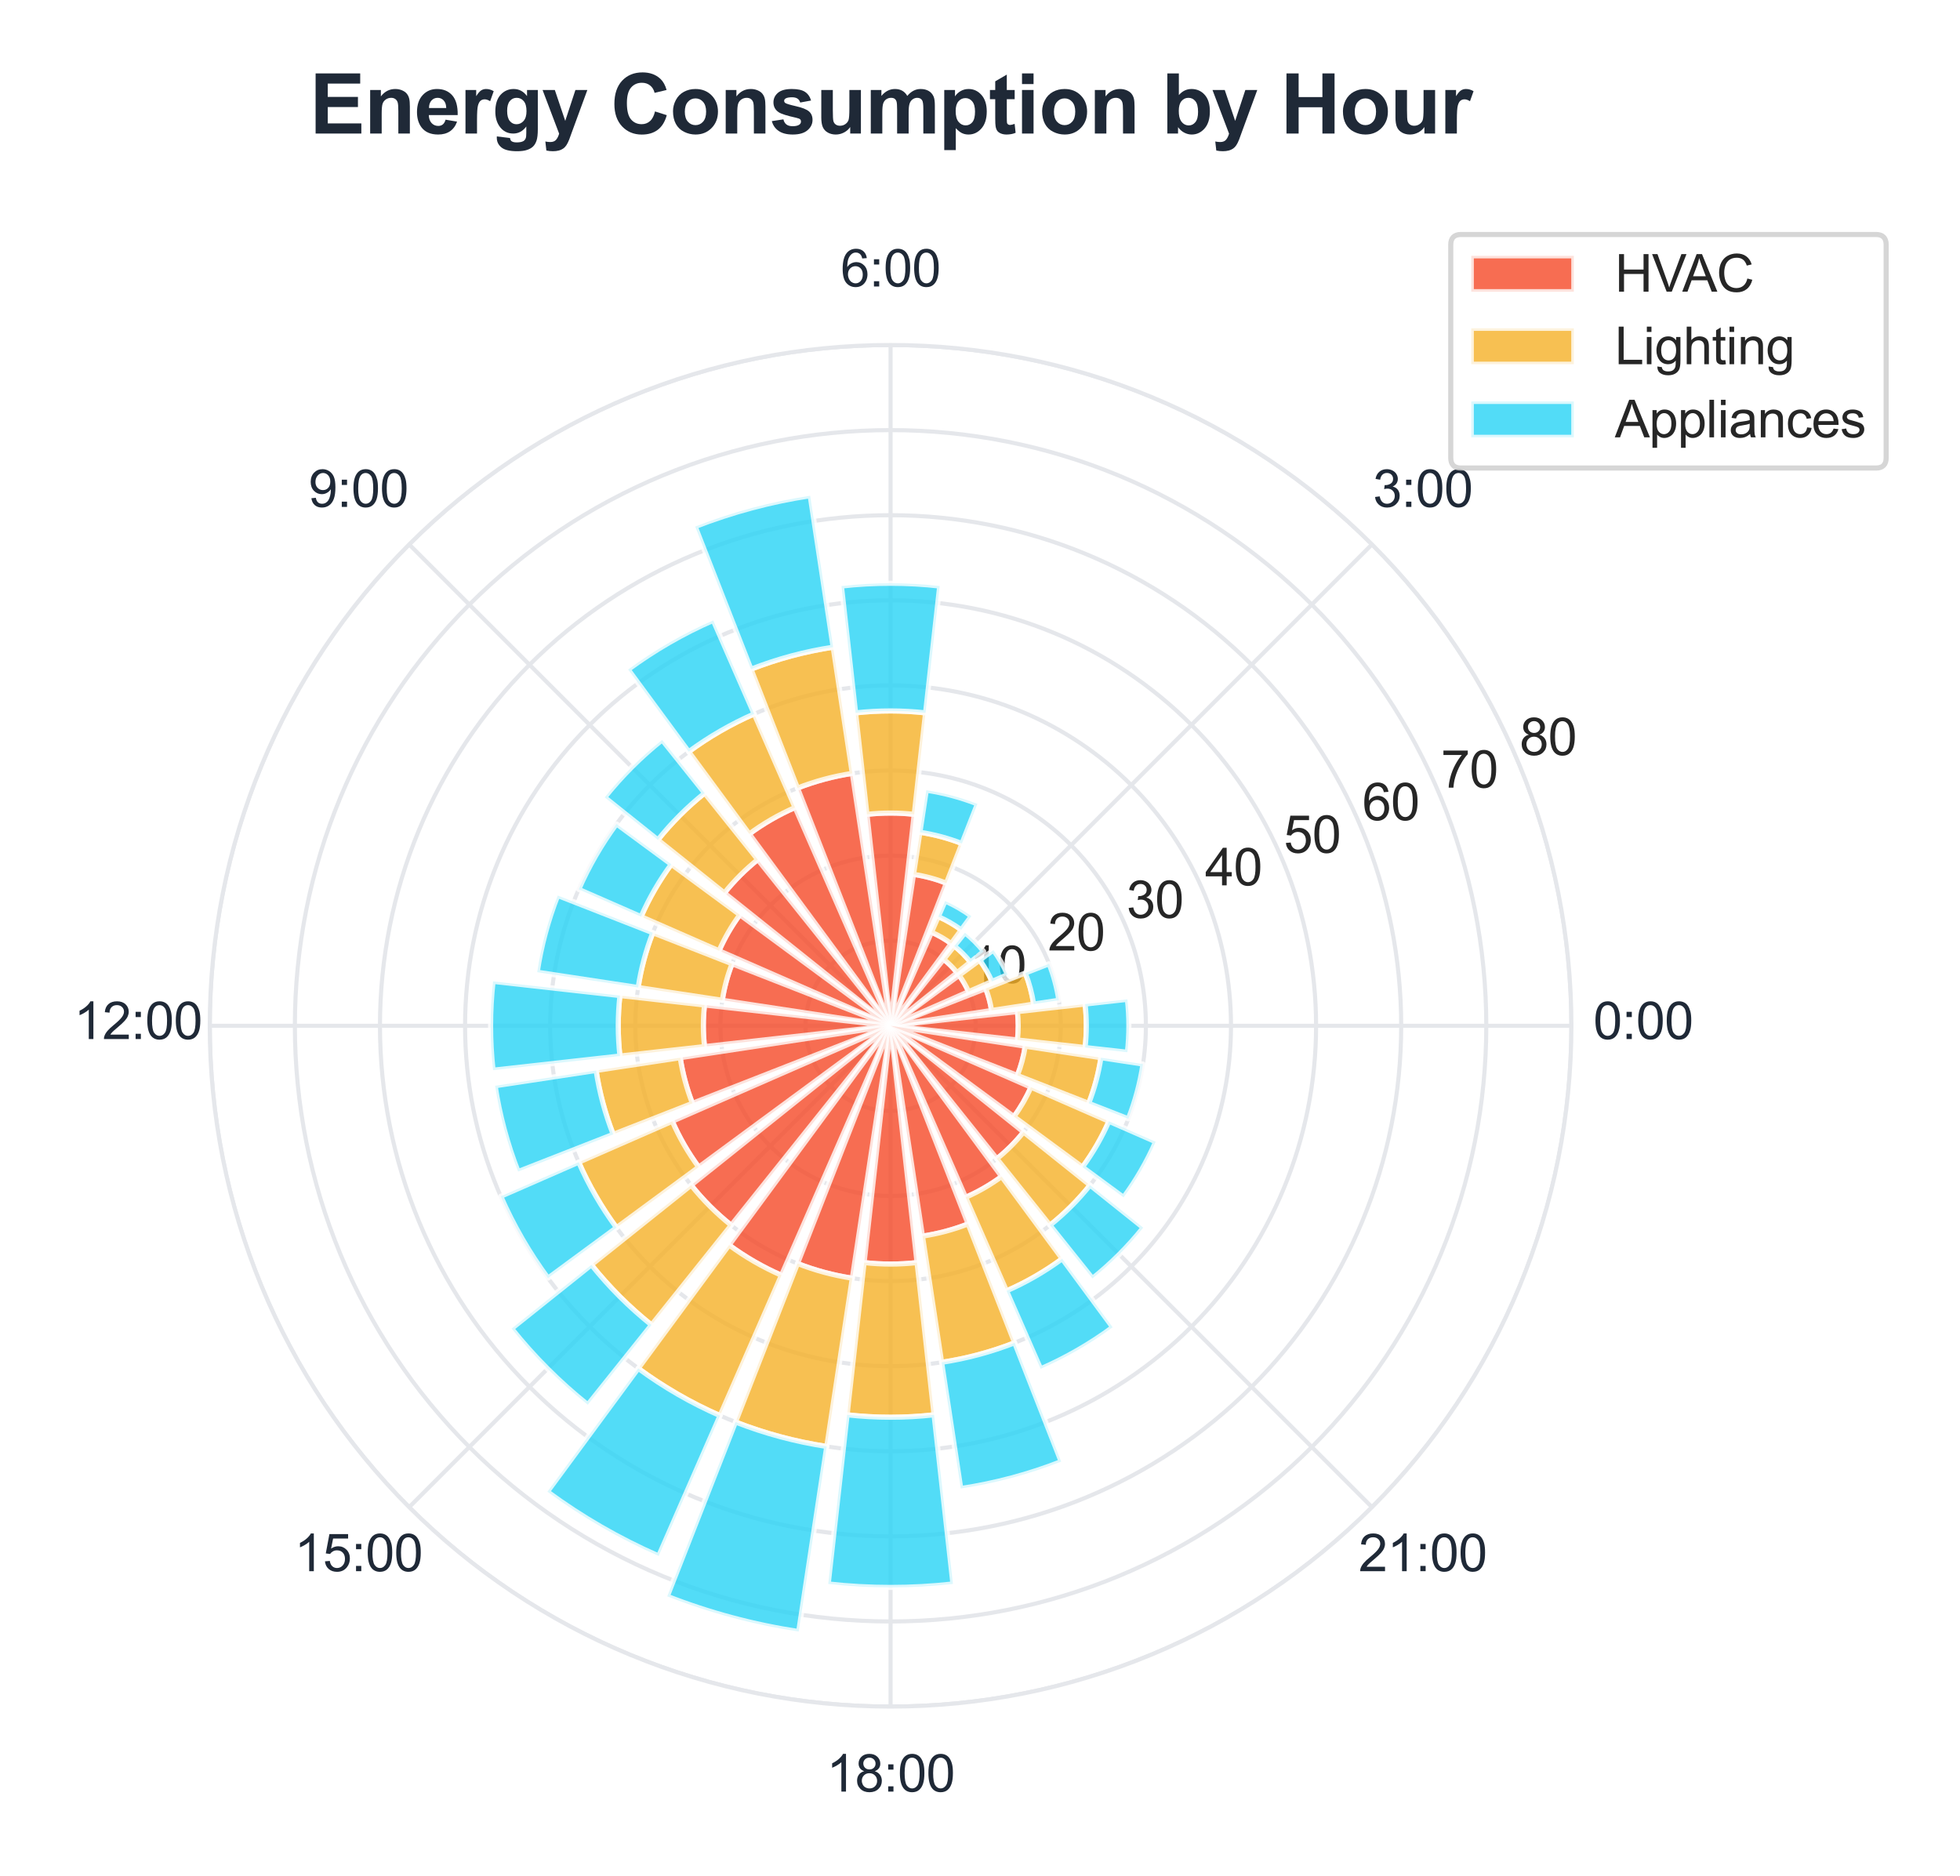 <?xml version="1.0" encoding="utf-8" standalone="no"?>
<!DOCTYPE svg PUBLIC "-//W3C//DTD SVG 1.1//EN"
  "http://www.w3.org/Graphics/SVG/1.1/DTD/svg11.dtd">
<svg xmlns:xlink="http://www.w3.org/1999/xlink" viewBox="0 0 382.264 365.828" xmlns="http://www.w3.org/2000/svg" version="1.1">
 <defs>
  <style type="text/css">*{stroke-linejoin: round; stroke-linecap: butt}</style>
 </defs>
 <g id="figure_1">
  <g id="patch_1">
   <path d="M 0 365.828 
L 382.264 365.828 
L 382.264 -0 
L 0 -0 
z
" style="fill: #ffffff"/>
  </g>
  <g id="axes_1">
   <g id="patch_2">
    <path d="M 306.474 200.074 
C 306.474 182.637 303.039 165.37 296.366 149.261 
C 289.694 133.151 279.913 118.513 267.583 106.183 
C 255.253 93.854 240.615 84.073 224.506 77.4 
C 208.396 70.727 191.129 67.293 173.692 67.293 
C 156.256 67.293 138.988 70.727 122.879 77.4 
C 106.77 84.073 92.131 93.854 79.802 106.183 
C 67.472 118.513 57.691 133.151 51.018 149.261 
C 44.346 165.37 40.911 182.637 40.911 200.074 
C 40.911 217.511 44.346 234.778 51.018 250.887 
C 57.691 266.997 67.472 281.635 79.802 293.965 
C 92.131 306.294 106.77 316.075 122.879 322.748 
C 138.988 329.421 156.256 332.855 173.692 332.855 
C 191.129 332.855 208.396 329.421 224.506 322.748 
C 240.615 316.075 255.253 306.294 267.583 293.965 
C 279.913 281.635 289.694 266.997 296.366 250.887 
C 303.039 234.778 306.474 217.511 306.474 200.074 
M 173.692 200.074 
C 173.692 200.074 173.692 200.074 173.692 200.074 
C 173.692 200.074 173.692 200.074 173.692 200.074 
C 173.692 200.074 173.692 200.074 173.692 200.074 
C 173.692 200.074 173.692 200.074 173.692 200.074 
C 173.692 200.074 173.692 200.074 173.692 200.074 
C 173.692 200.074 173.692 200.074 173.692 200.074 
C 173.692 200.074 173.692 200.074 173.692 200.074 
C 173.692 200.074 173.692 200.074 173.692 200.074 
C 173.692 200.074 173.692 200.074 173.692 200.074 
C 173.692 200.074 173.692 200.074 173.692 200.074 
C 173.692 200.074 173.692 200.074 173.692 200.074 
C 173.692 200.074 173.692 200.074 173.692 200.074 
C 173.692 200.074 173.692 200.074 173.692 200.074 
C 173.692 200.074 173.692 200.074 173.692 200.074 
C 173.692 200.074 173.692 200.074 173.692 200.074 
C 173.692 200.074 173.692 200.074 173.692 200.074 
z
" style="fill: #ffffff"/>
   </g>
   <g id="matplotlib.axis_1">
    <g id="xtick_1">
     <g id="line2d_1">
      <path d="M 173.692 200.074 
L 306.474 200.074 
" clip-path="url(#p60601c5c82)" style="fill: none; stroke: #e5e7eb; stroke-width: 0.8; stroke-linecap: round"/>
     </g>
     <g id="text_1">
      <!-- 0:00 -->
      <g style="fill: #1f2937" transform="translate(310.743 202.659) scale(0.1 -0.1)">
       <defs>
        <path id="ArialMT-30" d="M 266 2259 
Q 266 3072 433 3567 
Q 600 4063 929 4331 
Q 1259 4600 1759 4600 
Q 2128 4600 2406 4451 
Q 2684 4303 2865 4023 
Q 3047 3744 3150 3342 
Q 3253 2941 3253 2259 
Q 3253 1453 3087 958 
Q 2922 463 2592 192 
Q 2263 -78 1759 -78 
Q 1097 -78 719 397 
Q 266 969 266 2259 
z
M 844 2259 
Q 844 1131 1108 757 
Q 1372 384 1759 384 
Q 2147 384 2411 759 
Q 2675 1134 2675 2259 
Q 2675 3391 2411 3762 
Q 2147 4134 1753 4134 
Q 1366 4134 1134 3806 
Q 844 3388 844 2259 
z
" transform="scale(0.016)"/>
        <path id="ArialMT-3a" d="M 578 2678 
L 578 3319 
L 1219 3319 
L 1219 2678 
L 578 2678 
z
M 578 0 
L 578 641 
L 1219 641 
L 1219 0 
L 578 0 
z
" transform="scale(0.016)"/>
       </defs>
       <use xlink:href="#ArialMT-30"/>
       <use xlink:href="#ArialMT-3a" transform="translate(55.615 0)"/>
       <use xlink:href="#ArialMT-30" transform="translate(83.398 0)"/>
       <use xlink:href="#ArialMT-30" transform="translate(139.014 0)"/>
      </g>
     </g>
    </g>
    <g id="xtick_2">
     <g id="line2d_2">
      <path d="M 173.692 200.074 
L 267.583 106.183 
" clip-path="url(#p60601c5c82)" style="fill: none; stroke: #e5e7eb; stroke-width: 0.8; stroke-linecap: round"/>
     </g>
     <g id="text_2">
      <!-- 3:00 -->
      <g style="fill: #1f2937" transform="translate(267.752 98.869) scale(0.1 -0.1)">
       <defs>
        <path id="ArialMT-33" d="M 269 1209 
L 831 1284 
Q 928 806 1161 595 
Q 1394 384 1728 384 
Q 2125 384 2398 659 
Q 2672 934 2672 1341 
Q 2672 1728 2419 1979 
Q 2166 2231 1775 2231 
Q 1616 2231 1378 2169 
L 1441 2663 
Q 1497 2656 1531 2656 
Q 1891 2656 2178 2843 
Q 2466 3031 2466 3422 
Q 2466 3731 2256 3934 
Q 2047 4138 1716 4138 
Q 1388 4138 1169 3931 
Q 950 3725 888 3313 
L 325 3413 
Q 428 3978 793 4289 
Q 1159 4600 1703 4600 
Q 2078 4600 2393 4439 
Q 2709 4278 2876 4000 
Q 3044 3722 3044 3409 
Q 3044 3113 2884 2869 
Q 2725 2625 2413 2481 
Q 2819 2388 3044 2092 
Q 3269 1797 3269 1353 
Q 3269 753 2831 336 
Q 2394 -81 1725 -81 
Q 1122 -81 723 278 
Q 325 638 269 1209 
z
" transform="scale(0.016)"/>
       </defs>
       <use xlink:href="#ArialMT-33"/>
       <use xlink:href="#ArialMT-3a" transform="translate(55.615 0)"/>
       <use xlink:href="#ArialMT-30" transform="translate(83.398 0)"/>
       <use xlink:href="#ArialMT-30" transform="translate(139.014 0)"/>
      </g>
     </g>
    </g>
    <g id="xtick_3">
     <g id="line2d_3">
      <path d="M 173.692 200.074 
L 173.692 67.293 
" clip-path="url(#p60601c5c82)" style="fill: none; stroke: #e5e7eb; stroke-width: 0.8; stroke-linecap: round"/>
     </g>
     <g id="text_3">
      <!-- 6:00 -->
      <g style="fill: #1f2937" transform="translate(163.962 55.878) scale(0.1 -0.1)">
       <defs>
        <path id="ArialMT-36" d="M 3184 3459 
L 2625 3416 
Q 2550 3747 2413 3897 
Q 2184 4138 1850 4138 
Q 1581 4138 1378 3988 
Q 1113 3794 959 3422 
Q 806 3050 800 2363 
Q 1003 2672 1297 2822 
Q 1591 2972 1913 2972 
Q 2475 2972 2870 2558 
Q 3266 2144 3266 1488 
Q 3266 1056 3080 686 
Q 2894 316 2569 119 
Q 2244 -78 1831 -78 
Q 1128 -78 684 439 
Q 241 956 241 2144 
Q 241 3472 731 4075 
Q 1159 4600 1884 4600 
Q 2425 4600 2770 4297 
Q 3116 3994 3184 3459 
z
M 888 1484 
Q 888 1194 1011 928 
Q 1134 663 1356 523 
Q 1578 384 1822 384 
Q 2178 384 2434 671 
Q 2691 959 2691 1453 
Q 2691 1928 2437 2201 
Q 2184 2475 1800 2475 
Q 1419 2475 1153 2201 
Q 888 1928 888 1484 
z
" transform="scale(0.016)"/>
       </defs>
       <use xlink:href="#ArialMT-36"/>
       <use xlink:href="#ArialMT-3a" transform="translate(55.615 0)"/>
       <use xlink:href="#ArialMT-30" transform="translate(83.398 0)"/>
       <use xlink:href="#ArialMT-30" transform="translate(139.014 0)"/>
      </g>
     </g>
    </g>
    <g id="xtick_4">
     <g id="line2d_4">
      <path d="M 173.692 200.074 
L 79.802 106.183 
" clip-path="url(#p60601c5c82)" style="fill: none; stroke: #e5e7eb; stroke-width: 0.8; stroke-linecap: round"/>
     </g>
     <g id="text_4">
      <!-- 9:00 -->
      <g style="fill: #1f2937" transform="translate(60.172 98.869) scale(0.1 -0.1)">
       <defs>
        <path id="ArialMT-39" d="M 350 1059 
L 891 1109 
Q 959 728 1153 556 
Q 1347 384 1650 384 
Q 1909 384 2104 503 
Q 2300 622 2425 820 
Q 2550 1019 2634 1356 
Q 2719 1694 2719 2044 
Q 2719 2081 2716 2156 
Q 2547 1888 2255 1720 
Q 1963 1553 1622 1553 
Q 1053 1553 659 1965 
Q 266 2378 266 3053 
Q 266 3750 677 4175 
Q 1088 4600 1706 4600 
Q 2153 4600 2523 4359 
Q 2894 4119 3086 3673 
Q 3278 3228 3278 2384 
Q 3278 1506 3087 986 
Q 2897 466 2520 194 
Q 2144 -78 1638 -78 
Q 1100 -78 759 220 
Q 419 519 350 1059 
z
M 2653 3081 
Q 2653 3566 2395 3850 
Q 2138 4134 1775 4134 
Q 1400 4134 1122 3828 
Q 844 3522 844 3034 
Q 844 2597 1108 2323 
Q 1372 2050 1759 2050 
Q 2150 2050 2401 2323 
Q 2653 2597 2653 3081 
z
" transform="scale(0.016)"/>
       </defs>
       <use xlink:href="#ArialMT-39"/>
       <use xlink:href="#ArialMT-3a" transform="translate(55.615 0)"/>
       <use xlink:href="#ArialMT-30" transform="translate(83.398 0)"/>
       <use xlink:href="#ArialMT-30" transform="translate(139.014 0)"/>
      </g>
     </g>
    </g>
    <g id="xtick_5">
     <g id="line2d_5">
      <path d="M 173.692 200.074 
L 40.911 200.074 
" clip-path="url(#p60601c5c82)" style="fill: none; stroke: #e5e7eb; stroke-width: 0.8; stroke-linecap: round"/>
     </g>
     <g id="text_5">
      <!-- 12:00 -->
      <g style="fill: #1f2937" transform="translate(14.4 202.659) scale(0.1 -0.1)">
       <defs>
        <path id="ArialMT-31" d="M 2384 0 
L 1822 0 
L 1822 3584 
Q 1619 3391 1289 3197 
Q 959 3003 697 2906 
L 697 3450 
Q 1169 3672 1522 3987 
Q 1875 4303 2022 4600 
L 2384 4600 
L 2384 0 
z
" transform="scale(0.016)"/>
        <path id="ArialMT-32" d="M 3222 541 
L 3222 0 
L 194 0 
Q 188 203 259 391 
Q 375 700 629 1000 
Q 884 1300 1366 1694 
Q 2113 2306 2375 2664 
Q 2638 3022 2638 3341 
Q 2638 3675 2398 3904 
Q 2159 4134 1775 4134 
Q 1369 4134 1125 3890 
Q 881 3647 878 3216 
L 300 3275 
Q 359 3922 746 4261 
Q 1134 4600 1788 4600 
Q 2447 4600 2831 4234 
Q 3216 3869 3216 3328 
Q 3216 3053 3103 2787 
Q 2991 2522 2730 2228 
Q 2469 1934 1863 1422 
Q 1356 997 1212 845 
Q 1069 694 975 541 
L 3222 541 
z
" transform="scale(0.016)"/>
       </defs>
       <use xlink:href="#ArialMT-31"/>
       <use xlink:href="#ArialMT-32" transform="translate(55.615 0)"/>
       <use xlink:href="#ArialMT-3a" transform="translate(111.23 0)"/>
       <use xlink:href="#ArialMT-30" transform="translate(139.014 0)"/>
       <use xlink:href="#ArialMT-30" transform="translate(194.629 0)"/>
      </g>
     </g>
    </g>
    <g id="xtick_6">
     <g id="line2d_6">
      <path d="M 173.692 200.074 
L 79.802 293.965 
" clip-path="url(#p60601c5c82)" style="fill: none; stroke: #e5e7eb; stroke-width: 0.8; stroke-linecap: round"/>
     </g>
     <g id="text_6">
      <!-- 15:00 -->
      <g style="fill: #1f2937" transform="translate(57.391 306.449) scale(0.1 -0.1)">
       <defs>
        <path id="ArialMT-35" d="M 266 1200 
L 856 1250 
Q 922 819 1161 601 
Q 1400 384 1738 384 
Q 2144 384 2425 690 
Q 2706 997 2706 1503 
Q 2706 1984 2436 2262 
Q 2166 2541 1728 2541 
Q 1456 2541 1237 2417 
Q 1019 2294 894 2097 
L 366 2166 
L 809 4519 
L 3088 4519 
L 3088 3981 
L 1259 3981 
L 1013 2750 
Q 1425 3038 1878 3038 
Q 2478 3038 2890 2622 
Q 3303 2206 3303 1553 
Q 3303 931 2941 478 
Q 2500 -78 1738 -78 
Q 1113 -78 717 272 
Q 322 622 266 1200 
z
" transform="scale(0.016)"/>
       </defs>
       <use xlink:href="#ArialMT-31"/>
       <use xlink:href="#ArialMT-35" transform="translate(55.615 0)"/>
       <use xlink:href="#ArialMT-3a" transform="translate(111.23 0)"/>
       <use xlink:href="#ArialMT-30" transform="translate(139.014 0)"/>
       <use xlink:href="#ArialMT-30" transform="translate(194.629 0)"/>
      </g>
     </g>
    </g>
    <g id="xtick_7">
     <g id="line2d_7">
      <path d="M 173.692 200.074 
L 173.692 332.855 
" clip-path="url(#p60601c5c82)" style="fill: none; stroke: #e5e7eb; stroke-width: 0.8; stroke-linecap: round"/>
     </g>
     <g id="text_7">
      <!-- 18:00 -->
      <g style="fill: #1f2937" transform="translate(161.181 349.44) scale(0.1 -0.1)">
       <defs>
        <path id="ArialMT-38" d="M 1131 2484 
Q 781 2613 612 2850 
Q 444 3088 444 3419 
Q 444 3919 803 4259 
Q 1163 4600 1759 4600 
Q 2359 4600 2725 4251 
Q 3091 3903 3091 3403 
Q 3091 3084 2923 2848 
Q 2756 2613 2416 2484 
Q 2838 2347 3058 2040 
Q 3278 1734 3278 1309 
Q 3278 722 2862 322 
Q 2447 -78 1769 -78 
Q 1091 -78 675 323 
Q 259 725 259 1325 
Q 259 1772 486 2073 
Q 713 2375 1131 2484 
z
M 1019 3438 
Q 1019 3113 1228 2906 
Q 1438 2700 1772 2700 
Q 2097 2700 2305 2904 
Q 2513 3109 2513 3406 
Q 2513 3716 2298 3927 
Q 2084 4138 1766 4138 
Q 1444 4138 1231 3931 
Q 1019 3725 1019 3438 
z
M 838 1322 
Q 838 1081 952 856 
Q 1066 631 1291 507 
Q 1516 384 1775 384 
Q 2178 384 2440 643 
Q 2703 903 2703 1303 
Q 2703 1709 2433 1975 
Q 2163 2241 1756 2241 
Q 1359 2241 1098 1978 
Q 838 1716 838 1322 
z
" transform="scale(0.016)"/>
       </defs>
       <use xlink:href="#ArialMT-31"/>
       <use xlink:href="#ArialMT-38" transform="translate(55.615 0)"/>
       <use xlink:href="#ArialMT-3a" transform="translate(111.23 0)"/>
       <use xlink:href="#ArialMT-30" transform="translate(139.014 0)"/>
       <use xlink:href="#ArialMT-30" transform="translate(194.629 0)"/>
      </g>
     </g>
    </g>
    <g id="xtick_8">
     <g id="line2d_8">
      <path d="M 173.692 200.074 
L 267.583 293.965 
" clip-path="url(#p60601c5c82)" style="fill: none; stroke: #e5e7eb; stroke-width: 0.8; stroke-linecap: round"/>
     </g>
     <g id="text_8">
      <!-- 21:00 -->
      <g style="fill: #1f2937" transform="translate(264.971 306.449) scale(0.1 -0.1)">
       <use xlink:href="#ArialMT-32"/>
       <use xlink:href="#ArialMT-31" transform="translate(55.615 0)"/>
       <use xlink:href="#ArialMT-3a" transform="translate(111.23 0)"/>
       <use xlink:href="#ArialMT-30" transform="translate(139.014 0)"/>
       <use xlink:href="#ArialMT-30" transform="translate(194.629 0)"/>
      </g>
     </g>
    </g>
   </g>
   <g id="matplotlib.axis_2">
    <g id="ytick_1">
     <g id="line2d_9">
      <path d="M 190.29 200.074 
C 190.29 197.894 189.861 195.736 189.027 193.722 
C 188.192 191.709 186.97 189.879 185.429 188.338 
C 183.887 186.796 182.058 185.574 180.044 184.74 
C 178.03 183.906 175.872 183.476 173.692 183.476 
C 171.513 183.476 169.354 183.906 167.341 184.74 
C 165.327 185.574 163.497 186.796 161.956 188.338 
C 160.415 189.879 159.192 191.709 158.358 193.722 
C 157.524 195.736 157.095 197.894 157.095 200.074 
C 157.095 202.253 157.524 204.412 158.358 206.426 
C 159.192 208.439 160.415 210.269 161.956 211.81 
C 163.497 213.351 165.327 214.574 167.341 215.408 
C 169.354 216.242 171.513 216.672 173.692 216.672 
C 175.872 216.672 178.03 216.242 180.044 215.408 
C 182.058 214.574 183.887 213.351 185.429 211.81 
C 186.97 210.269 188.192 208.439 189.027 206.426 
C 189.861 204.412 190.29 202.253 190.29 200.074 
" clip-path="url(#p60601c5c82)" style="fill: none; stroke: #e5e7eb; stroke-width: 0.8; stroke-linecap: round"/>
     </g>
     <g id="text_9">
      <!-- 10 -->
      <g style="fill: #262626" transform="translate(189.027 191.735) scale(0.1 -0.1)">
       <use xlink:href="#ArialMT-31"/>
       <use xlink:href="#ArialMT-30" transform="translate(55.615 0)"/>
      </g>
     </g>
    </g>
    <g id="ytick_2">
     <g id="line2d_10">
      <path d="M 206.888 200.074 
C 206.888 195.715 206.029 191.398 204.361 187.371 
C 202.693 183.343 200.247 179.684 197.165 176.601 
C 194.083 173.519 190.423 171.074 186.396 169.405 
C 182.368 167.737 178.051 166.879 173.692 166.879 
C 169.333 166.879 165.016 167.737 160.989 169.405 
C 156.962 171.074 153.302 173.519 150.22 176.601 
C 147.137 179.684 144.692 183.343 143.024 187.371 
C 141.356 191.398 140.497 195.715 140.497 200.074 
C 140.497 204.433 141.356 208.75 143.024 212.777 
C 144.692 216.805 147.137 220.464 150.22 223.547 
C 153.302 226.629 156.962 229.074 160.989 230.742 
C 165.016 232.411 169.333 233.269 173.692 233.269 
C 178.051 233.269 182.368 232.411 186.396 230.742 
C 190.423 229.074 194.083 226.629 197.165 223.547 
C 200.247 220.464 202.693 216.805 204.361 212.777 
C 206.029 208.75 206.888 204.433 206.888 200.074 
" clip-path="url(#p60601c5c82)" style="fill: none; stroke: #e5e7eb; stroke-width: 0.8; stroke-linecap: round"/>
     </g>
     <g id="text_10">
      <!-- 20 -->
      <g style="fill: #262626" transform="translate(204.361 185.383) scale(0.1 -0.1)">
       <use xlink:href="#ArialMT-32"/>
       <use xlink:href="#ArialMT-30" transform="translate(55.615 0)"/>
      </g>
     </g>
    </g>
    <g id="ytick_3">
     <g id="line2d_11">
      <path d="M 223.485 200.074 
C 223.485 193.535 222.197 187.06 219.695 181.019 
C 217.193 174.978 213.525 169.489 208.901 164.865 
C 204.278 160.241 198.788 156.573 192.747 154.071 
C 186.706 151.569 180.231 150.281 173.692 150.281 
C 167.154 150.281 160.678 151.569 154.637 154.071 
C 148.596 156.573 143.107 160.241 138.483 164.865 
C 133.86 169.489 130.192 174.978 127.69 181.019 
C 125.187 187.06 123.899 193.535 123.899 200.074 
C 123.899 206.613 125.187 213.088 127.69 219.129 
C 130.192 225.17 133.86 230.659 138.483 235.283 
C 143.107 239.906 148.596 243.574 154.637 246.077 
C 160.678 248.579 167.154 249.867 173.692 249.867 
C 180.231 249.867 186.706 248.579 192.747 246.077 
C 198.788 243.574 204.278 239.906 208.901 235.283 
C 213.525 230.659 217.193 225.17 219.695 219.129 
C 222.197 213.088 223.485 206.613 223.485 200.074 
" clip-path="url(#p60601c5c82)" style="fill: none; stroke: #e5e7eb; stroke-width: 0.8; stroke-linecap: round"/>
     </g>
     <g id="text_11">
      <!-- 30 -->
      <g style="fill: #262626" transform="translate(219.695 179.031) scale(0.1 -0.1)">
       <use xlink:href="#ArialMT-33"/>
       <use xlink:href="#ArialMT-30" transform="translate(55.615 0)"/>
      </g>
     </g>
    </g>
    <g id="ytick_4">
     <g id="line2d_12">
      <path d="M 240.083 200.074 
C 240.083 191.356 238.366 182.722 235.029 174.667 
C 231.693 166.613 226.802 159.293 220.638 153.129 
C 214.473 146.964 207.154 142.073 199.099 138.737 
C 191.044 135.401 182.411 133.683 173.692 133.683 
C 164.974 133.683 156.34 135.401 148.286 138.737 
C 140.231 142.073 132.912 146.964 126.747 153.129 
C 120.582 159.293 115.692 166.613 112.355 174.667 
C 109.019 182.722 107.302 191.356 107.302 200.074 
C 107.302 208.792 109.019 217.426 112.355 225.481 
C 115.692 233.535 120.582 240.854 126.747 247.019 
C 132.912 253.184 140.231 258.075 148.286 261.411 
C 156.34 264.747 164.974 266.465 173.692 266.465 
C 182.411 266.465 191.044 264.747 199.099 261.411 
C 207.154 258.075 214.473 253.184 220.638 247.019 
C 226.802 240.854 231.693 233.535 235.029 225.481 
C 238.366 217.426 240.083 208.792 240.083 200.074 
" clip-path="url(#p60601c5c82)" style="fill: none; stroke: #e5e7eb; stroke-width: 0.8; stroke-linecap: round"/>
     </g>
     <g id="text_12">
      <!-- 40 -->
      <g style="fill: #262626" transform="translate(235.029 172.68) scale(0.1 -0.1)">
       <defs>
        <path id="ArialMT-34" d="M 2069 0 
L 2069 1097 
L 81 1097 
L 81 1613 
L 2172 4581 
L 2631 4581 
L 2631 1613 
L 3250 1613 
L 3250 1097 
L 2631 1097 
L 2631 0 
L 2069 0 
z
M 2069 1613 
L 2069 3678 
L 634 1613 
L 2069 1613 
z
" transform="scale(0.016)"/>
       </defs>
       <use xlink:href="#ArialMT-34"/>
       <use xlink:href="#ArialMT-30" transform="translate(55.615 0)"/>
      </g>
     </g>
    </g>
    <g id="ytick_5">
     <g id="line2d_13">
      <path d="M 256.681 200.074 
C 256.681 189.176 254.534 178.384 250.364 168.316 
C 246.193 158.247 240.08 149.098 232.374 141.392 
C 224.668 133.686 215.519 127.573 205.451 123.403 
C 195.382 119.232 184.59 117.086 173.692 117.086 
C 162.794 117.086 152.002 119.232 141.934 123.403 
C 131.866 127.573 122.717 133.686 115.011 141.392 
C 107.305 149.098 101.192 158.247 97.021 168.316 
C 92.851 178.384 90.704 189.176 90.704 200.074 
C 90.704 210.972 92.851 221.764 97.021 231.832 
C 101.192 241.901 107.305 251.05 115.011 258.756 
C 122.717 266.462 131.866 272.575 141.934 276.745 
C 152.002 280.916 162.794 283.062 173.692 283.062 
C 184.59 283.062 195.382 280.916 205.451 276.745 
C 215.519 272.575 224.668 266.462 232.374 258.756 
C 240.08 251.05 246.193 241.901 250.364 231.832 
C 254.534 221.764 256.681 210.972 256.681 200.074 
" clip-path="url(#p60601c5c82)" style="fill: none; stroke: #e5e7eb; stroke-width: 0.8; stroke-linecap: round"/>
     </g>
     <g id="text_13">
      <!-- 50 -->
      <g style="fill: #262626" transform="translate(250.364 166.328) scale(0.1 -0.1)">
       <use xlink:href="#ArialMT-35"/>
       <use xlink:href="#ArialMT-30" transform="translate(55.615 0)"/>
      </g>
     </g>
    </g>
    <g id="ytick_6">
     <g id="line2d_14">
      <path d="M 273.278 200.074 
C 273.278 186.996 270.702 174.046 265.698 161.964 
C 260.693 149.882 253.357 138.903 244.11 129.656 
C 234.863 120.409 223.884 113.073 211.802 108.068 
C 199.72 103.064 186.77 100.488 173.692 100.488 
C 160.615 100.488 147.664 103.064 135.582 108.068 
C 123.5 113.073 112.522 120.409 103.274 129.656 
C 94.027 138.903 86.691 149.882 81.687 161.964 
C 76.682 174.046 74.106 186.996 74.106 200.074 
C 74.106 213.151 76.682 226.102 81.687 238.184 
C 86.691 250.266 94.027 261.245 103.274 270.492 
C 112.522 279.739 123.5 287.075 135.582 292.079 
C 147.664 297.084 160.615 299.66 173.692 299.66 
C 186.77 299.66 199.72 297.084 211.802 292.079 
C 223.884 287.075 234.863 279.739 244.11 270.492 
C 253.357 261.245 260.693 250.266 265.698 238.184 
C 270.702 226.102 273.278 213.151 273.278 200.074 
" clip-path="url(#p60601c5c82)" style="fill: none; stroke: #e5e7eb; stroke-width: 0.8; stroke-linecap: round"/>
     </g>
     <g id="text_14">
      <!-- 60 -->
      <g style="fill: #262626" transform="translate(265.698 159.976) scale(0.1 -0.1)">
       <use xlink:href="#ArialMT-36"/>
       <use xlink:href="#ArialMT-30" transform="translate(55.615 0)"/>
      </g>
     </g>
    </g>
    <g id="ytick_7">
     <g id="line2d_15">
      <path d="M 289.876 200.074 
C 289.876 184.817 286.871 169.708 281.032 155.612 
C 275.193 141.517 266.635 128.708 255.847 117.92 
C 245.058 107.131 232.25 98.573 218.154 92.734 
C 204.058 86.896 188.949 83.89 173.692 83.89 
C 158.435 83.89 143.326 86.896 129.231 92.734 
C 115.135 98.573 102.326 107.131 91.538 117.92 
C 80.75 128.708 72.191 141.517 66.353 155.612 
C 60.514 169.708 57.509 184.817 57.509 200.074 
C 57.509 215.331 60.514 230.44 66.353 244.535 
C 72.191 258.631 80.75 271.44 91.538 282.228 
C 102.326 293.017 115.135 301.575 129.231 307.414 
C 143.326 313.252 158.435 316.258 173.692 316.258 
C 188.949 316.258 204.058 313.252 218.154 307.414 
C 232.25 301.575 245.058 293.017 255.847 282.228 
C 266.635 271.44 275.193 258.631 281.032 244.535 
C 286.871 230.44 289.876 215.331 289.876 200.074 
" clip-path="url(#p60601c5c82)" style="fill: none; stroke: #e5e7eb; stroke-width: 0.8; stroke-linecap: round"/>
     </g>
     <g id="text_15">
      <!-- 70 -->
      <g style="fill: #262626" transform="translate(281.032 153.625) scale(0.1 -0.1)">
       <defs>
        <path id="ArialMT-37" d="M 303 3981 
L 303 4522 
L 3269 4522 
L 3269 4084 
Q 2831 3619 2401 2847 
Q 1972 2075 1738 1259 
Q 1569 684 1522 0 
L 944 0 
Q 953 541 1156 1306 
Q 1359 2072 1739 2783 
Q 2119 3494 2547 3981 
L 303 3981 
z
" transform="scale(0.016)"/>
       </defs>
       <use xlink:href="#ArialMT-37"/>
       <use xlink:href="#ArialMT-30" transform="translate(55.615 0)"/>
      </g>
     </g>
    </g>
    <g id="ytick_8">
     <g id="line2d_16">
      <path d="M 306.474 200.074 
C 306.474 182.637 303.039 165.37 296.366 149.261 
C 289.694 133.151 279.913 118.513 267.583 106.183 
C 255.253 93.854 240.615 84.073 224.506 77.4 
C 208.396 70.727 191.129 67.293 173.692 67.293 
C 156.256 67.293 138.988 70.727 122.879 77.4 
C 106.77 84.073 92.131 93.854 79.802 106.183 
C 67.472 118.513 57.691 133.151 51.018 149.261 
C 44.346 165.37 40.911 182.637 40.911 200.074 
C 40.911 217.511 44.346 234.778 51.018 250.887 
C 57.691 266.997 67.472 281.635 79.802 293.965 
C 92.131 306.294 106.77 316.075 122.879 322.748 
C 138.988 329.421 156.256 332.855 173.692 332.855 
C 191.129 332.855 208.396 329.421 224.506 322.748 
C 240.615 316.075 255.253 306.294 267.583 293.965 
C 279.913 281.635 289.694 266.997 296.366 250.887 
C 303.039 234.778 306.474 217.511 306.474 200.074 
" clip-path="url(#p60601c5c82)" style="fill: none; stroke: #e5e7eb; stroke-width: 0.8; stroke-linecap: round"/>
     </g>
     <g id="text_16">
      <!-- 80 -->
      <g style="fill: #262626" transform="translate(296.366 147.273) scale(0.1 -0.1)">
       <use xlink:href="#ArialMT-38"/>
       <use xlink:href="#ArialMT-30" transform="translate(55.615 0)"/>
      </g>
     </g>
    </g>
   </g>
   <g id="patch_3">
    <path d="M 173.692 200.074 
C 173.692 200.074 173.692 200.074 173.692 200.074 
C 173.692 200.074 173.692 200.074 173.692 200.074 
L 198.435 197.31 
C 198.537 198.227 198.589 199.15 198.589 200.074 
C 198.589 200.998 198.537 201.92 198.435 202.838 
z
" clip-path="url(#p60601c5c82)" style="fill: #f54927; opacity: 0.8; stroke: #ffffff; stroke-linejoin: miter"/>
   </g>
   <g id="patch_4">
    <path d="M 173.692 200.074 
C 173.692 200.074 173.692 200.074 173.692 200.074 
C 173.692 200.074 173.692 200.074 173.692 200.074 
L 192.24 192.815 
C 192.509 193.503 192.74 194.205 192.931 194.919 
C 193.122 195.633 193.273 196.356 193.384 197.087 
z
" clip-path="url(#p60601c5c82)" style="fill: #f54927; opacity: 0.8; stroke: #ffffff; stroke-linejoin: miter"/>
   </g>
   <g id="patch_5">
    <path d="M 173.692 200.074 
C 173.692 200.074 173.692 200.074 173.692 200.074 
C 173.692 200.074 173.692 200.074 173.692 200.074 
L 187.056 190.23 
C 187.421 190.726 187.758 191.242 188.066 191.775 
C 188.374 192.308 188.652 192.858 188.899 193.422 
z
" clip-path="url(#p60601c5c82)" style="fill: #f54927; opacity: 0.8; stroke: #ffffff; stroke-linejoin: miter"/>
   </g>
   <g id="patch_6">
    <path d="M 173.692 200.074 
C 173.692 200.074 173.692 200.074 173.692 200.074 
C 173.692 200.074 173.692 200.074 173.692 200.074 
L 184.053 187.107 
C 184.534 187.491 184.993 187.902 185.429 188.338 
C 185.864 188.773 186.275 189.232 186.659 189.713 
z
" clip-path="url(#p60601c5c82)" style="fill: #f54927; opacity: 0.8; stroke: #ffffff; stroke-linejoin: miter"/>
   </g>
   <g id="patch_7">
    <path d="M 173.692 200.074 
C 173.692 200.074 173.692 200.074 173.692 200.074 
C 173.692 200.074 173.692 200.074 173.692 200.074 
L 181.674 181.826 
C 182.351 182.122 183.011 182.456 183.651 182.825 
C 184.291 183.195 184.91 183.599 185.505 184.038 
z
" clip-path="url(#p60601c5c82)" style="fill: #f54927; opacity: 0.8; stroke: #ffffff; stroke-linejoin: miter"/>
   </g>
   <g id="patch_8">
    <path d="M 173.692 200.074 
C 173.692 200.074 173.692 200.074 173.692 200.074 
C 173.692 200.074 173.692 200.074 173.692 200.074 
L 178.173 170.536 
C 179.268 170.702 180.354 170.929 181.425 171.216 
C 182.495 171.503 183.549 171.849 184.581 172.253 
z
" clip-path="url(#p60601c5c82)" style="fill: #f54927; opacity: 0.8; stroke: #ffffff; stroke-linejoin: miter"/>
   </g>
   <g id="patch_9">
    <path d="M 173.692 200.074 
C 173.692 200.074 173.692 200.074 173.692 200.074 
C 173.692 200.074 173.692 200.074 173.692 200.074 
L 169.085 158.836 
C 170.615 158.665 172.153 158.58 173.692 158.58 
C 175.232 158.58 176.77 158.665 178.3 158.836 
z
" clip-path="url(#p60601c5c82)" style="fill: #f54927; opacity: 0.8; stroke: #ffffff; stroke-linejoin: miter"/>
   </g>
   <g id="patch_10">
    <path d="M 173.692 200.074 
C 173.692 200.074 173.692 200.074 173.692 200.074 
C 173.692 200.074 173.692 200.074 173.692 200.074 
L 155.544 153.706 
C 157.264 153.033 159.021 152.456 160.805 151.978 
C 162.589 151.499 164.399 151.121 166.225 150.844 
z
" clip-path="url(#p60601c5c82)" style="fill: #f54927; opacity: 0.8; stroke: #ffffff; stroke-linejoin: miter"/>
   </g>
   <g id="patch_11">
    <path d="M 173.692 200.074 
C 173.692 200.074 173.692 200.074 173.692 200.074 
C 173.692 200.074 173.692 200.074 173.692 200.074 
L 146.13 162.656 
C 147.519 161.633 148.962 160.689 150.456 159.827 
C 151.949 158.965 153.489 158.186 155.068 157.495 
z
" clip-path="url(#p60601c5c82)" style="fill: #f54927; opacity: 0.8; stroke: #ffffff; stroke-linejoin: miter"/>
   </g>
   <g id="patch_12">
    <path d="M 173.692 200.074 
C 173.692 200.074 173.692 200.074 173.692 200.074 
C 173.692 200.074 173.692 200.074 173.692 200.074 
L 141.275 174.172 
C 142.236 172.97 143.263 171.822 144.351 170.733 
C 145.44 169.645 146.588 168.618 147.791 167.657 
z
" clip-path="url(#p60601c5c82)" style="fill: #f54927; opacity: 0.8; stroke: #ffffff; stroke-linejoin: miter"/>
   </g>
   <g id="patch_13">
    <path d="M 173.692 200.074 
C 173.692 200.074 173.692 200.074 173.692 200.074 
C 173.692 200.074 173.692 200.074 173.692 200.074 
L 140.238 185.441 
C 140.781 184.2 141.392 182.99 142.07 181.816 
C 142.747 180.643 143.489 179.509 144.292 178.418 
z
" clip-path="url(#p60601c5c82)" style="fill: #f54927; opacity: 0.8; stroke: #ffffff; stroke-linejoin: miter"/>
   </g>
   <g id="patch_14">
    <path d="M 173.692 200.074 
C 173.692 200.074 173.692 200.074 173.692 200.074 
C 173.692 200.074 173.692 200.074 173.692 200.074 
L 140.872 195.096 
C 141.057 193.878 141.309 192.672 141.628 191.482 
C 141.947 190.293 142.331 189.122 142.78 187.975 
z
" clip-path="url(#p60601c5c82)" style="fill: #f54927; opacity: 0.8; stroke: #ffffff; stroke-linejoin: miter"/>
   </g>
   <g id="patch_15">
    <path d="M 173.692 200.074 
C 173.692 200.074 173.692 200.074 173.692 200.074 
C 173.692 200.074 173.692 200.074 173.692 200.074 
L 137.403 204.128 
C 137.253 202.782 137.177 201.429 137.177 200.074 
C 137.177 198.719 137.253 197.366 137.403 196.019 
z
" clip-path="url(#p60601c5c82)" style="fill: #f54927; opacity: 0.8; stroke: #ffffff; stroke-linejoin: miter"/>
   </g>
   <g id="patch_16">
    <path d="M 173.692 200.074 
C 173.692 200.074 173.692 200.074 173.692 200.074 
C 173.692 200.074 173.692 200.074 173.692 200.074 
L 135.052 215.197 
C 134.491 213.764 134.01 212.3 133.612 210.813 
C 133.214 209.326 132.898 207.819 132.667 206.297 
z
" clip-path="url(#p60601c5c82)" style="fill: #f54927; opacity: 0.8; stroke: #ffffff; stroke-linejoin: miter"/>
   </g>
   <g id="patch_17">
    <path d="M 173.692 200.074 
C 173.692 200.074 173.692 200.074 173.692 200.074 
C 173.692 200.074 173.692 200.074 173.692 200.074 
L 136.274 227.636 
C 135.252 226.248 134.307 224.804 133.445 223.311 
C 132.583 221.818 131.805 220.278 131.114 218.698 
z
" clip-path="url(#p60601c5c82)" style="fill: #f54927; opacity: 0.8; stroke: #ffffff; stroke-linejoin: miter"/>
   </g>
   <g id="patch_18">
    <path d="M 173.692 200.074 
C 173.692 200.074 173.692 200.074 173.692 200.074 
C 173.692 200.074 173.692 200.074 173.692 200.074 
L 142.61 238.975 
C 141.167 237.822 139.79 236.589 138.483 235.283 
C 137.177 233.977 135.945 232.599 134.792 231.156 
z
" clip-path="url(#p60601c5c82)" style="fill: #f54927; opacity: 0.8; stroke: #ffffff; stroke-linejoin: miter"/>
   </g>
   <g id="patch_19">
    <path d="M 173.692 200.074 
C 173.692 200.074 173.692 200.074 173.692 200.074 
C 173.692 200.074 173.692 200.074 173.692 200.074 
L 152.408 248.735 
C 150.602 247.945 148.842 247.056 147.136 246.071 
C 145.43 245.086 143.779 244.006 142.193 242.838 
z
" clip-path="url(#p60601c5c82)" style="fill: #f54927; opacity: 0.8; stroke: #ffffff; stroke-linejoin: miter"/>
   </g>
   <g id="patch_20">
    <path d="M 173.692 200.074 
C 173.692 200.074 173.692 200.074 173.692 200.074 
C 173.692 200.074 173.692 200.074 173.692 200.074 
L 166.225 249.304 
C 164.399 249.027 162.589 248.648 160.805 248.17 
C 159.021 247.692 157.264 247.115 155.544 246.442 
z
" clip-path="url(#p60601c5c82)" style="fill: #f54927; opacity: 0.8; stroke: #ffffff; stroke-linejoin: miter"/>
   </g>
   <g id="patch_21">
    <path d="M 173.692 200.074 
C 173.692 200.074 173.692 200.074 173.692 200.074 
C 173.692 200.074 173.692 200.074 173.692 200.074 
L 178.853 246.26 
C 177.139 246.451 175.416 246.547 173.692 246.547 
C 171.968 246.547 170.246 246.451 168.532 246.26 
z
" clip-path="url(#p60601c5c82)" style="fill: #f54927; opacity: 0.8; stroke: #ffffff; stroke-linejoin: miter"/>
   </g>
   <g id="patch_22">
    <path d="M 173.692 200.074 
C 173.692 200.074 173.692 200.074 173.692 200.074 
C 173.692 200.074 173.692 200.074 173.692 200.074 
L 188.816 238.714 
C 187.382 239.275 185.919 239.756 184.432 240.154 
C 182.945 240.553 181.437 240.868 179.915 241.099 
z
" clip-path="url(#p60601c5c82)" style="fill: #f54927; opacity: 0.8; stroke: #ffffff; stroke-linejoin: miter"/>
   </g>
   <g id="patch_23">
    <path d="M 173.692 200.074 
C 173.692 200.074 173.692 200.074 173.692 200.074 
C 173.692 200.074 173.692 200.074 173.692 200.074 
L 195.348 229.474 
C 194.257 230.277 193.123 231.019 191.95 231.697 
C 190.777 232.374 189.567 232.986 188.326 233.528 
z
" clip-path="url(#p60601c5c82)" style="fill: #f54927; opacity: 0.8; stroke: #ffffff; stroke-linejoin: miter"/>
   </g>
   <g id="patch_24">
    <path d="M 173.692 200.074 
C 173.692 200.074 173.692 200.074 173.692 200.074 
C 173.692 200.074 173.692 200.074 173.692 200.074 
L 199.626 220.795 
C 198.857 221.757 198.036 222.676 197.165 223.547 
C 196.294 224.417 195.376 225.239 194.414 226.008 
z
" clip-path="url(#p60601c5c82)" style="fill: #f54927; opacity: 0.8; stroke: #ffffff; stroke-linejoin: miter"/>
   </g>
   <g id="patch_25">
    <path d="M 173.692 200.074 
C 173.692 200.074 173.692 200.074 173.692 200.074 
C 173.692 200.074 173.692 200.074 173.692 200.074 
L 201.064 212.047 
C 200.62 213.062 200.12 214.052 199.566 215.012 
C 199.011 215.972 198.404 216.9 197.747 217.792 
z
" clip-path="url(#p60601c5c82)" style="fill: #f54927; opacity: 0.8; stroke: #ffffff; stroke-linejoin: miter"/>
   </g>
   <g id="patch_26">
    <path d="M 173.692 200.074 
C 173.692 200.074 173.692 200.074 173.692 200.074 
C 173.692 200.074 173.692 200.074 173.692 200.074 
L 199.948 204.056 
C 199.801 205.03 199.599 205.996 199.344 206.947 
C 199.089 207.899 198.781 208.835 198.422 209.753 
z
" clip-path="url(#p60601c5c82)" style="fill: #f54927; opacity: 0.8; stroke: #ffffff; stroke-linejoin: miter"/>
   </g>
   <g id="patch_27">
    <path d="M 198.435 202.838 
C 198.537 201.92 198.589 200.998 198.589 200.074 
C 198.589 199.15 198.537 198.227 198.435 197.31 
L 211.631 195.835 
C 211.788 197.243 211.867 198.658 211.867 200.074 
C 211.867 201.49 211.788 202.905 211.631 204.313 
z
" clip-path="url(#p60601c5c82)" style="fill: #f5b027; opacity: 0.8; stroke: #ffffff; stroke-linejoin: miter"/>
   </g>
   <g id="patch_28">
    <path d="M 193.384 197.087 
C 193.273 196.356 193.122 195.633 192.931 194.919 
C 192.74 194.205 192.509 193.503 192.24 192.815 
L 199.968 189.79 
C 200.349 190.765 200.676 191.76 200.947 192.771 
C 201.218 193.782 201.432 194.808 201.589 195.842 
z
" clip-path="url(#p60601c5c82)" style="fill: #f5b027; opacity: 0.8; stroke: #ffffff; stroke-linejoin: miter"/>
   </g>
   <g id="patch_29">
    <path d="M 188.899 193.422 
C 188.652 192.858 188.374 192.308 188.066 191.775 
C 187.758 191.242 187.421 190.726 187.056 190.23 
L 191.065 187.277 
C 191.54 187.922 191.978 188.592 192.379 189.285 
C 192.779 189.979 193.14 190.694 193.461 191.427 
z
" clip-path="url(#p60601c5c82)" style="fill: #f5b027; opacity: 0.8; stroke: #ffffff; stroke-linejoin: miter"/>
   </g>
   <g id="patch_30">
    <path d="M 186.659 189.713 
C 186.275 189.232 185.864 188.773 185.429 188.338 
C 184.993 187.902 184.534 187.491 184.053 187.107 
L 186.125 184.514 
C 186.702 184.975 187.253 185.468 187.776 185.99 
C 188.298 186.513 188.791 187.064 189.253 187.641 
z
" clip-path="url(#p60601c5c82)" style="fill: #f5b027; opacity: 0.8; stroke: #ffffff; stroke-linejoin: miter"/>
   </g>
   <g id="patch_31">
    <path d="M 185.505 184.038 
C 184.91 183.599 184.291 183.195 183.651 182.825 
C 183.011 182.456 182.351 182.122 181.674 181.826 
L 183.004 178.785 
C 183.794 179.13 184.564 179.519 185.311 179.95 
C 186.057 180.381 186.779 180.854 187.473 181.365 
z
" clip-path="url(#p60601c5c82)" style="fill: #f5b027; opacity: 0.8; stroke: #ffffff; stroke-linejoin: miter"/>
   </g>
   <g id="patch_32">
    <path d="M 184.581 172.253 
C 183.549 171.849 182.495 171.503 181.425 171.216 
C 180.354 170.929 179.268 170.702 178.173 170.536 
L 179.417 162.331 
C 180.817 162.543 182.205 162.833 183.573 163.2 
C 184.941 163.567 186.287 164.009 187.606 164.525 
z
" clip-path="url(#p60601c5c82)" style="fill: #f5b027; opacity: 0.8; stroke: #ffffff; stroke-linejoin: miter"/>
   </g>
   <g id="patch_33">
    <path d="M 178.3 158.836 
C 176.77 158.665 175.232 158.58 173.692 158.58 
C 172.153 158.58 170.615 158.665 169.085 158.836 
L 166.873 139.042 
C 169.138 138.789 171.414 138.663 173.692 138.663 
C 175.971 138.663 178.247 138.789 180.511 139.042 
z
" clip-path="url(#p60601c5c82)" style="fill: #f5b027; opacity: 0.8; stroke: #ffffff; stroke-linejoin: miter"/>
   </g>
   <g id="patch_34">
    <path d="M 166.225 150.844 
C 164.399 151.121 162.589 151.499 160.805 151.978 
C 159.021 152.456 157.264 153.033 155.544 153.706 
L 146.47 130.522 
C 149.05 129.512 151.685 128.646 154.361 127.929 
C 157.038 127.212 159.752 126.645 162.491 126.229 
z
" clip-path="url(#p60601c5c82)" style="fill: #f5b027; opacity: 0.8; stroke: #ffffff; stroke-linejoin: miter"/>
   </g>
   <g id="patch_35">
    <path d="M 155.068 157.495 
C 153.489 158.186 151.949 158.965 150.456 159.827 
C 148.962 160.689 147.519 161.633 146.13 162.656 
L 134.318 146.619 
C 136.301 145.159 138.364 143.809 140.497 142.578 
C 142.63 141.346 144.83 140.235 147.086 139.248 
z
" clip-path="url(#p60601c5c82)" style="fill: #f5b027; opacity: 0.8; stroke: #ffffff; stroke-linejoin: miter"/>
   </g>
   <g id="patch_36">
    <path d="M 147.791 167.657 
C 146.588 168.618 145.44 169.645 144.351 170.733 
C 143.263 171.822 142.236 172.97 141.275 174.172 
L 128.308 163.812 
C 129.653 162.128 131.091 160.521 132.615 158.997 
C 134.139 157.473 135.747 156.035 137.43 154.69 
z
" clip-path="url(#p60601c5c82)" style="fill: #f5b027; opacity: 0.8; stroke: #ffffff; stroke-linejoin: miter"/>
   </g>
   <g id="patch_37">
    <path d="M 144.292 178.418 
C 143.489 179.509 142.747 180.643 142.07 181.816 
C 141.392 182.99 140.781 184.2 140.238 185.441 
L 125.031 178.789 
C 125.821 176.984 126.71 175.224 127.695 173.518 
C 128.681 171.811 129.76 170.161 130.929 168.575 
z
" clip-path="url(#p60601c5c82)" style="fill: #f5b027; opacity: 0.8; stroke: #ffffff; stroke-linejoin: miter"/>
   </g>
   <g id="patch_38">
    <path d="M 142.78 187.975 
C 142.331 189.122 141.947 190.293 141.628 191.482 
C 141.309 192.672 141.057 193.878 140.872 195.096 
L 124.462 192.607 
C 124.739 190.78 125.118 188.971 125.596 187.187 
C 126.074 185.402 126.651 183.646 127.324 181.926 
z
" clip-path="url(#p60601c5c82)" style="fill: #f5b027; opacity: 0.8; stroke: #ffffff; stroke-linejoin: miter"/>
   </g>
   <g id="patch_39">
    <path d="M 137.403 196.019 
C 137.253 197.366 137.177 198.719 137.177 200.074 
C 137.177 201.429 137.253 202.782 137.403 204.128 
L 120.908 205.971 
C 120.689 204.013 120.58 202.044 120.58 200.074 
C 120.58 198.104 120.689 196.135 120.908 194.177 
z
" clip-path="url(#p60601c5c82)" style="fill: #f5b027; opacity: 0.8; stroke: #ffffff; stroke-linejoin: miter"/>
   </g>
   <g id="patch_40">
    <path d="M 132.667 206.297 
C 132.898 207.819 133.214 209.326 133.612 210.813 
C 134.01 212.3 134.491 213.764 135.052 215.197 
L 119.596 221.247 
C 118.811 219.24 118.138 217.191 117.58 215.109 
C 117.022 213.028 116.581 210.916 116.257 208.786 
z
" clip-path="url(#p60601c5c82)" style="fill: #f5b027; opacity: 0.8; stroke: #ffffff; stroke-linejoin: miter"/>
   </g>
   <g id="patch_41">
    <path d="M 131.114 218.698 
C 131.805 220.278 132.583 221.818 133.445 223.311 
C 134.307 224.804 135.252 226.248 136.274 227.636 
L 120.238 239.448 
C 118.777 237.465 117.428 235.402 116.196 233.269 
C 114.965 231.136 113.853 228.936 112.866 226.68 
z
" clip-path="url(#p60601c5c82)" style="fill: #f5b027; opacity: 0.8; stroke: #ffffff; stroke-linejoin: miter"/>
   </g>
   <g id="patch_42">
    <path d="M 134.792 231.156 
C 135.945 232.599 137.177 233.977 138.483 235.283 
C 139.79 236.589 141.167 237.822 142.61 238.975 
L 127.07 258.425 
C 124.905 256.695 122.838 254.847 120.879 252.887 
C 118.92 250.928 117.071 248.861 115.341 246.697 
z
" clip-path="url(#p60601c5c82)" style="fill: #f5b027; opacity: 0.8; stroke: #ffffff; stroke-linejoin: miter"/>
   </g>
   <g id="patch_43">
    <path d="M 142.193 242.838 
C 143.779 244.006 145.43 245.086 147.136 246.071 
C 148.842 247.056 150.602 247.945 152.408 248.735 
L 140.435 276.107 
C 137.614 274.873 134.864 273.483 132.198 271.944 
C 129.532 270.405 126.953 268.718 124.475 266.892 
z
" clip-path="url(#p60601c5c82)" style="fill: #f5b027; opacity: 0.8; stroke: #ffffff; stroke-linejoin: miter"/>
   </g>
   <g id="patch_44">
    <path d="M 155.544 246.442 
C 157.264 247.115 159.021 247.692 160.805 248.17 
C 162.589 248.648 164.399 249.027 166.225 249.304 
L 161.247 282.124 
C 158.203 281.662 155.187 281.031 152.213 280.234 
C 149.24 279.438 146.312 278.476 143.446 277.354 
z
" clip-path="url(#p60601c5c82)" style="fill: #f5b027; opacity: 0.8; stroke: #ffffff; stroke-linejoin: miter"/>
   </g>
   <g id="patch_45">
    <path d="M 168.532 246.26 
C 170.246 246.451 171.968 246.547 173.692 246.547 
C 175.416 246.547 177.139 246.451 178.853 246.26 
L 182.17 275.951 
C 179.355 276.266 176.525 276.423 173.692 276.423 
C 170.86 276.423 168.03 276.266 165.215 275.951 
z
" clip-path="url(#p60601c5c82)" style="fill: #f5b027; opacity: 0.8; stroke: #ffffff; stroke-linejoin: miter"/>
   </g>
   <g id="patch_46">
    <path d="M 179.915 241.099 
C 181.437 240.868 182.945 240.553 184.432 240.154 
C 185.919 239.756 187.382 239.275 188.816 238.714 
L 197.89 261.898 
C 195.596 262.796 193.255 263.565 190.875 264.202 
C 188.496 264.84 186.084 265.344 183.649 265.714 
z
" clip-path="url(#p60601c5c82)" style="fill: #f5b027; opacity: 0.8; stroke: #ffffff; stroke-linejoin: miter"/>
   </g>
   <g id="patch_47">
    <path d="M 188.326 233.528 
C 189.567 232.986 190.777 232.374 191.95 231.697 
C 193.123 231.019 194.257 230.277 195.348 229.474 
L 207.16 245.51 
C 205.475 246.752 203.721 247.899 201.908 248.946 
C 200.095 249.992 198.225 250.937 196.307 251.776 
z
" clip-path="url(#p60601c5c82)" style="fill: #f5b027; opacity: 0.8; stroke: #ffffff; stroke-linejoin: miter"/>
   </g>
   <g id="patch_48">
    <path d="M 194.414 226.008 
C 195.376 225.239 196.294 224.417 197.165 223.547 
C 198.036 222.676 198.857 221.757 199.626 220.795 
L 212.593 231.156 
C 211.44 232.599 210.207 233.977 208.901 235.283 
C 207.595 236.589 206.217 237.822 204.774 238.975 
z
" clip-path="url(#p60601c5c82)" style="fill: #f5b027; opacity: 0.8; stroke: #ffffff; stroke-linejoin: miter"/>
   </g>
   <g id="patch_49">
    <path d="M 197.747 217.792 
C 198.404 216.9 199.011 215.972 199.566 215.012 
C 200.12 214.052 200.62 213.062 201.064 212.047 
L 216.271 218.698 
C 215.58 220.278 214.802 221.818 213.94 223.311 
C 213.077 224.804 212.133 226.248 211.111 227.636 
z
" clip-path="url(#p60601c5c82)" style="fill: #f5b027; opacity: 0.8; stroke: #ffffff; stroke-linejoin: miter"/>
   </g>
   <g id="patch_50">
    <path d="M 198.422 209.753 
C 198.781 208.835 199.089 207.899 199.344 206.947 
C 199.599 205.996 199.801 205.03 199.948 204.056 
L 214.717 206.297 
C 214.486 207.819 214.171 209.326 213.773 210.813 
C 213.374 212.3 212.893 213.764 212.332 215.197 
z
" clip-path="url(#p60601c5c82)" style="fill: #f5b027; opacity: 0.8; stroke: #ffffff; stroke-linejoin: miter"/>
   </g>
   <g id="patch_51">
    <path d="M 211.631 204.313 
C 211.788 202.905 211.867 201.49 211.867 200.074 
C 211.867 198.658 211.788 197.243 211.631 195.835 
L 219.878 194.914 
C 220.07 196.627 220.166 198.35 220.166 200.074 
C 220.166 201.798 220.07 203.521 219.878 205.234 
z
" clip-path="url(#p60601c5c82)" style="fill: #27d3f5; opacity: 0.8; stroke: #ffffff; stroke-linejoin: miter"/>
   </g>
   <g id="patch_52">
    <path d="M 201.589 195.842 
C 201.432 194.808 201.218 193.782 200.947 192.771 
C 200.676 191.76 200.349 190.765 199.968 189.79 
L 204.604 187.975 
C 205.053 189.122 205.438 190.293 205.757 191.482 
C 206.075 192.672 206.328 193.878 206.512 195.096 
z
" clip-path="url(#p60601c5c82)" style="fill: #27d3f5; opacity: 0.8; stroke: #ffffff; stroke-linejoin: miter"/>
   </g>
   <g id="patch_53">
    <path d="M 193.461 191.427 
C 193.14 190.694 192.779 189.979 192.379 189.285 
C 191.978 188.592 191.54 187.922 191.065 187.277 
L 193.738 185.309 
C 194.286 186.052 194.792 186.826 195.253 187.626 
C 195.715 188.426 196.132 189.25 196.502 190.097 
z
" clip-path="url(#p60601c5c82)" style="fill: #27d3f5; opacity: 0.8; stroke: #ffffff; stroke-linejoin: miter"/>
   </g>
   <g id="patch_54">
    <path d="M 189.253 187.641 
C 188.791 187.064 188.298 186.513 187.776 185.99 
C 187.253 185.468 186.702 184.975 186.125 184.514 
L 188.197 181.92 
C 188.871 182.458 189.514 183.033 190.123 183.643 
C 190.733 184.253 191.308 184.896 191.846 185.569 
z
" clip-path="url(#p60601c5c82)" style="fill: #27d3f5; opacity: 0.8; stroke: #ffffff; stroke-linejoin: miter"/>
   </g>
   <g id="patch_55">
    <path d="M 187.473 181.365 
C 186.779 180.854 186.057 180.381 185.311 179.95 
C 184.564 179.519 183.794 179.13 183.004 178.785 
L 184.335 175.743 
C 185.237 176.138 186.117 176.583 186.97 177.075 
C 187.824 177.568 188.649 178.108 189.442 178.692 
z
" clip-path="url(#p60601c5c82)" style="fill: #27d3f5; opacity: 0.8; stroke: #ffffff; stroke-linejoin: miter"/>
   </g>
   <g id="patch_56">
    <path d="M 187.606 164.525 
C 186.287 164.009 184.941 163.567 183.573 163.2 
C 182.205 162.833 180.817 162.543 179.417 162.331 
L 180.662 154.126 
C 182.366 154.385 184.055 154.738 185.721 155.184 
C 187.386 155.63 189.025 156.169 190.631 156.797 
z
" clip-path="url(#p60601c5c82)" style="fill: #27d3f5; opacity: 0.8; stroke: #ffffff; stroke-linejoin: miter"/>
   </g>
   <g id="patch_57">
    <path d="M 180.511 139.042 
C 178.247 138.789 175.971 138.663 173.692 138.663 
C 171.414 138.663 169.138 138.789 166.873 139.042 
L 164.109 114.3 
C 167.291 113.944 170.49 113.766 173.692 113.766 
C 176.894 113.766 180.094 113.944 183.276 114.3 
z
" clip-path="url(#p60601c5c82)" style="fill: #27d3f5; opacity: 0.8; stroke: #ffffff; stroke-linejoin: miter"/>
   </g>
   <g id="patch_58">
    <path d="M 162.491 126.229 
C 159.752 126.645 157.038 127.212 154.361 127.929 
C 151.685 128.646 149.05 129.512 146.47 130.522 
L 135.581 102.701 
C 139.194 101.287 142.882 100.076 146.629 99.072 
C 150.376 98.068 154.176 97.273 158.011 96.691 
z
" clip-path="url(#p60601c5c82)" style="fill: #27d3f5; opacity: 0.8; stroke: #ffffff; stroke-linejoin: miter"/>
   </g>
   <g id="patch_59">
    <path d="M 147.086 139.248 
C 144.83 140.235 142.63 141.346 140.497 142.578 
C 138.364 143.809 136.301 145.159 134.318 146.619 
L 122.506 130.583 
C 125.084 128.684 127.765 126.93 130.538 125.329 
C 133.311 123.728 136.171 122.283 139.105 121 
z
" clip-path="url(#p60601c5c82)" style="fill: #27d3f5; opacity: 0.8; stroke: #ffffff; stroke-linejoin: miter"/>
   </g>
   <g id="patch_60">
    <path d="M 137.43 154.69 
C 135.747 156.035 134.139 157.473 132.615 158.997 
C 131.091 160.521 129.653 162.128 128.308 163.812 
L 117.935 155.523 
C 119.587 153.455 121.354 151.48 123.226 149.608 
C 125.098 147.736 127.073 145.969 129.142 144.316 
z
" clip-path="url(#p60601c5c82)" style="fill: #27d3f5; opacity: 0.8; stroke: #ffffff; stroke-linejoin: miter"/>
   </g>
   <g id="patch_61">
    <path d="M 130.929 168.575 
C 129.76 170.161 128.681 171.811 127.695 173.518 
C 126.71 175.224 125.821 176.984 125.031 178.789 
L 112.866 173.468 
C 113.853 171.211 114.965 169.012 116.196 166.879 
C 117.428 164.746 118.777 162.683 120.238 160.7 
z
" clip-path="url(#p60601c5c82)" style="fill: #27d3f5; opacity: 0.8; stroke: #ffffff; stroke-linejoin: miter"/>
   </g>
   <g id="patch_62">
    <path d="M 127.324 181.926 
C 126.651 183.646 126.074 185.402 125.596 187.187 
C 125.118 188.971 124.739 190.78 124.462 192.607 
L 104.77 189.62 
C 105.158 187.063 105.688 184.53 106.357 182.032 
C 107.027 179.534 107.835 177.075 108.777 174.667 
z
" clip-path="url(#p60601c5c82)" style="fill: #27d3f5; opacity: 0.8; stroke: #ffffff; stroke-linejoin: miter"/>
   </g>
   <g id="patch_63">
    <path d="M 120.908 194.177 
C 120.689 196.135 120.58 198.104 120.58 200.074 
C 120.58 202.044 120.689 204.013 120.908 205.971 
L 96.166 208.736 
C 95.844 205.86 95.683 202.968 95.683 200.074 
C 95.683 197.18 95.844 194.288 96.166 191.412 
z
" clip-path="url(#p60601c5c82)" style="fill: #27d3f5; opacity: 0.8; stroke: #ffffff; stroke-linejoin: miter"/>
   </g>
   <g id="patch_64">
    <path d="M 116.257 208.786 
C 116.581 210.916 117.022 213.028 117.58 215.109 
C 118.138 217.191 118.811 219.24 119.596 221.247 
L 101.049 228.506 
C 99.994 225.811 99.09 223.059 98.341 220.264 
C 97.592 217.469 96.999 214.634 96.565 211.773 
z
" clip-path="url(#p60601c5c82)" style="fill: #27d3f5; opacity: 0.8; stroke: #ffffff; stroke-linejoin: miter"/>
   </g>
   <g id="patch_65">
    <path d="M 112.866 226.68 
C 113.853 228.936 114.965 231.136 116.196 233.269 
C 117.428 235.402 118.777 237.465 120.238 239.448 
L 106.874 249.292 
C 105.048 246.813 103.362 244.234 101.822 241.568 
C 100.283 238.902 98.893 236.152 97.659 233.331 
z
" clip-path="url(#p60601c5c82)" style="fill: #27d3f5; opacity: 0.8; stroke: #ffffff; stroke-linejoin: miter"/>
   </g>
   <g id="patch_66">
    <path d="M 115.341 246.697 
C 117.071 248.861 118.92 250.928 120.879 252.887 
C 122.838 254.847 124.905 256.695 127.07 258.425 
L 114.637 273.985 
C 111.895 271.794 109.277 269.453 106.795 266.971 
C 104.314 264.489 101.972 261.871 99.781 259.129 
z
" clip-path="url(#p60601c5c82)" style="fill: #27d3f5; opacity: 0.8; stroke: #ffffff; stroke-linejoin: miter"/>
   </g>
   <g id="patch_67">
    <path d="M 124.475 266.892 
C 126.953 268.718 129.532 270.405 132.198 271.944 
C 134.864 273.483 137.614 274.873 140.435 276.107 
L 128.462 303.479 
C 124.626 301.801 120.886 299.911 117.26 297.817 
C 113.634 295.724 110.127 293.43 106.756 290.947 
z
" clip-path="url(#p60601c5c82)" style="fill: #27d3f5; opacity: 0.8; stroke: #ffffff; stroke-linejoin: miter"/>
   </g>
   <g id="patch_68">
    <path d="M 143.446 277.354 
C 146.312 278.476 149.24 279.438 152.213 280.234 
C 155.187 281.031 158.203 281.662 161.247 282.124 
L 155.771 318.226 
C 151.388 317.561 147.045 316.653 142.763 315.505 
C 138.48 314.358 134.265 312.973 130.137 311.357 
z
" clip-path="url(#p60601c5c82)" style="fill: #27d3f5; opacity: 0.8; stroke: #ffffff; stroke-linejoin: miter"/>
   </g>
   <g id="patch_69">
    <path d="M 165.215 275.951 
C 168.03 276.266 170.86 276.423 173.692 276.423 
C 176.525 276.423 179.355 276.266 182.17 275.951 
L 185.856 308.941 
C 181.817 309.392 177.756 309.619 173.692 309.619 
C 169.628 309.619 165.568 309.392 161.529 308.941 
z
" clip-path="url(#p60601c5c82)" style="fill: #27d3f5; opacity: 0.8; stroke: #ffffff; stroke-linejoin: miter"/>
   </g>
   <g id="patch_70">
    <path d="M 183.649 265.714 
C 186.084 265.344 188.496 264.84 190.875 264.202 
C 193.255 263.565 195.596 262.796 197.89 261.898 
L 206.964 285.082 
C 203.81 286.316 200.59 287.374 197.319 288.251 
C 194.048 289.127 190.731 289.821 187.382 290.329 
z
" clip-path="url(#p60601c5c82)" style="fill: #27d3f5; opacity: 0.8; stroke: #ffffff; stroke-linejoin: miter"/>
   </g>
   <g id="patch_71">
    <path d="M 196.307 251.776 
C 198.225 250.937 200.095 249.992 201.908 248.946 
C 203.721 247.899 205.475 246.752 207.16 245.51 
L 217.004 258.874 
C 214.823 260.481 212.553 261.965 210.207 263.32 
C 207.861 264.674 205.441 265.897 202.959 266.983 
z
" clip-path="url(#p60601c5c82)" style="fill: #27d3f5; opacity: 0.8; stroke: #ffffff; stroke-linejoin: miter"/>
   </g>
   <g id="patch_72">
    <path d="M 204.774 238.975 
C 206.217 237.822 207.595 236.589 208.901 235.283 
C 210.207 233.977 211.44 232.599 212.593 231.156 
L 222.967 239.444 
C 221.506 241.272 219.945 243.017 218.29 244.672 
C 216.636 246.326 214.891 247.888 213.063 249.348 
z
" clip-path="url(#p60601c5c82)" style="fill: #27d3f5; opacity: 0.8; stroke: #ffffff; stroke-linejoin: miter"/>
   </g>
   <g id="patch_73">
    <path d="M 211.111 227.636 
C 212.133 226.248 213.077 224.804 213.94 223.311 
C 214.802 221.818 215.58 220.278 216.271 218.698 
L 225.395 222.689 
C 224.556 224.607 223.611 226.477 222.564 228.29 
C 221.517 230.103 220.37 231.856 219.129 233.542 
z
" clip-path="url(#p60601c5c82)" style="fill: #27d3f5; opacity: 0.8; stroke: #ffffff; stroke-linejoin: miter"/>
   </g>
   <g id="patch_74">
    <path d="M 212.332 215.197 
C 212.893 213.764 213.374 212.3 213.773 210.813 
C 214.171 209.326 214.486 207.819 214.717 206.297 
L 222.922 207.541 
C 222.645 209.368 222.267 211.177 221.789 212.961 
C 221.311 214.746 220.734 216.502 220.06 218.222 
z
" clip-path="url(#p60601c5c82)" style="fill: #27d3f5; opacity: 0.8; stroke: #ffffff; stroke-linejoin: miter"/>
   </g>
   <g id="patch_75">
    <path d="M 306.474 200.074 
C 306.474 182.637 303.039 165.37 296.366 149.261 
C 289.694 133.151 279.913 118.513 267.583 106.183 
C 255.253 93.854 240.615 84.073 224.506 77.4 
C 208.396 70.727 191.129 67.293 173.692 67.293 
C 156.256 67.293 138.988 70.727 122.879 77.4 
C 106.77 84.073 92.131 93.854 79.802 106.183 
C 67.472 118.513 57.691 133.151 51.018 149.261 
C 44.346 165.37 40.911 182.637 40.911 200.074 
C 40.911 217.511 44.346 234.778 51.018 250.887 
C 57.691 266.997 67.472 281.635 79.802 293.965 
C 92.131 306.294 106.77 316.075 122.879 322.748 
C 138.988 329.421 156.256 332.855 173.692 332.855 
C 191.129 332.855 208.396 329.421 224.506 322.748 
C 240.615 316.075 255.253 306.294 267.583 293.965 
C 279.913 281.635 289.694 266.997 296.366 250.887 
C 303.039 234.778 306.474 217.511 306.474 200.074 
" style="fill: none; stroke: #e5e7eb; stroke-width: 0.8; stroke-linejoin: miter; stroke-linecap: square"/>
   </g>
   <g id="text_17">
    <!-- Energy Consumption by Hour -->
    <g style="fill: #1f2937" transform="translate(60.362 26.047) scale(0.16 -0.16)">
     <defs>
      <path id="Arial-BoldMT-45" d="M 466 0 
L 466 4581 
L 3863 4581 
L 3863 3806 
L 1391 3806 
L 1391 2791 
L 3691 2791 
L 3691 2019 
L 1391 2019 
L 1391 772 
L 3950 772 
L 3950 0 
L 466 0 
z
" transform="scale(0.016)"/>
      <path id="Arial-BoldMT-6e" d="M 3478 0 
L 2600 0 
L 2600 1694 
Q 2600 2231 2544 2389 
Q 2488 2547 2361 2634 
Q 2234 2722 2056 2722 
Q 1828 2722 1647 2597 
Q 1466 2472 1398 2265 
Q 1331 2059 1331 1503 
L 1331 0 
L 453 0 
L 453 3319 
L 1269 3319 
L 1269 2831 
Q 1703 3394 2363 3394 
Q 2653 3394 2893 3289 
Q 3134 3184 3257 3021 
Q 3381 2859 3429 2653 
Q 3478 2447 3478 2063 
L 3478 0 
z
" transform="scale(0.016)"/>
      <path id="Arial-BoldMT-65" d="M 2381 1056 
L 3256 909 
Q 3088 428 2723 176 
Q 2359 -75 1813 -75 
Q 947 -75 531 491 
Q 203 944 203 1634 
Q 203 2459 634 2926 
Q 1066 3394 1725 3394 
Q 2466 3394 2894 2905 
Q 3322 2416 3303 1406 
L 1103 1406 
Q 1113 1016 1316 798 
Q 1519 581 1822 581 
Q 2028 581 2168 693 
Q 2309 806 2381 1056 
z
M 2431 1944 
Q 2422 2325 2234 2523 
Q 2047 2722 1778 2722 
Q 1491 2722 1303 2513 
Q 1116 2303 1119 1944 
L 2431 1944 
z
" transform="scale(0.016)"/>
      <path id="Arial-BoldMT-72" d="M 1300 0 
L 422 0 
L 422 3319 
L 1238 3319 
L 1238 2847 
Q 1447 3181 1614 3287 
Q 1781 3394 1994 3394 
Q 2294 3394 2572 3228 
L 2300 2463 
Q 2078 2606 1888 2606 
Q 1703 2606 1575 2504 
Q 1447 2403 1373 2137 
Q 1300 1872 1300 1025 
L 1300 0 
z
" transform="scale(0.016)"/>
      <path id="Arial-BoldMT-67" d="M 378 -219 
L 1381 -341 
Q 1406 -516 1497 -581 
Q 1622 -675 1891 -675 
Q 2234 -675 2406 -572 
Q 2522 -503 2581 -350 
Q 2622 -241 2622 53 
L 2622 538 
Q 2228 0 1628 0 
Q 959 0 569 566 
Q 263 1013 263 1678 
Q 263 2513 664 2953 
Q 1066 3394 1663 3394 
Q 2278 3394 2678 2853 
L 2678 3319 
L 3500 3319 
L 3500 341 
Q 3500 -247 3403 -537 
Q 3306 -828 3131 -993 
Q 2956 -1159 2664 -1253 
Q 2372 -1347 1925 -1347 
Q 1081 -1347 728 -1058 
Q 375 -769 375 -325 
Q 375 -281 378 -219 
z
M 1163 1728 
Q 1163 1200 1367 954 
Q 1572 709 1872 709 
Q 2194 709 2416 961 
Q 2638 1213 2638 1706 
Q 2638 2222 2425 2472 
Q 2213 2722 1888 2722 
Q 1572 2722 1367 2476 
Q 1163 2231 1163 1728 
z
" transform="scale(0.016)"/>
      <path id="Arial-BoldMT-79" d="M 44 3319 
L 978 3319 
L 1772 963 
L 2547 3319 
L 3456 3319 
L 2284 125 
L 2075 -453 
Q 1959 -744 1854 -897 
Q 1750 -1050 1614 -1145 
Q 1478 -1241 1279 -1294 
Q 1081 -1347 831 -1347 
Q 578 -1347 334 -1294 
L 256 -606 
Q 463 -647 628 -647 
Q 934 -647 1081 -467 
Q 1228 -288 1306 -9 
L 44 3319 
z
" transform="scale(0.016)"/>
      <path id="Arial-BoldMT-20" transform="scale(0.016)"/>
      <path id="Arial-BoldMT-43" d="M 3397 1684 
L 4294 1400 
Q 4088 650 3608 286 
Q 3128 -78 2391 -78 
Q 1478 -78 890 545 
Q 303 1169 303 2250 
Q 303 3394 893 4026 
Q 1484 4659 2447 4659 
Q 3288 4659 3813 4163 
Q 4125 3869 4281 3319 
L 3366 3100 
Q 3284 3456 3026 3662 
Q 2769 3869 2400 3869 
Q 1891 3869 1573 3503 
Q 1256 3138 1256 2319 
Q 1256 1450 1568 1081 
Q 1881 713 2381 713 
Q 2750 713 3015 947 
Q 3281 1181 3397 1684 
z
" transform="scale(0.016)"/>
      <path id="Arial-BoldMT-6f" d="M 256 1706 
Q 256 2144 472 2553 
Q 688 2963 1083 3178 
Q 1478 3394 1966 3394 
Q 2719 3394 3200 2905 
Q 3681 2416 3681 1669 
Q 3681 916 3195 420 
Q 2709 -75 1972 -75 
Q 1516 -75 1102 131 
Q 688 338 472 736 
Q 256 1134 256 1706 
z
M 1156 1659 
Q 1156 1166 1390 903 
Q 1625 641 1969 641 
Q 2313 641 2545 903 
Q 2778 1166 2778 1666 
Q 2778 2153 2545 2415 
Q 2313 2678 1969 2678 
Q 1625 2678 1390 2415 
Q 1156 2153 1156 1659 
z
" transform="scale(0.016)"/>
      <path id="Arial-BoldMT-73" d="M 150 947 
L 1031 1081 
Q 1088 825 1259 692 
Q 1431 559 1741 559 
Q 2081 559 2253 684 
Q 2369 772 2369 919 
Q 2369 1019 2306 1084 
Q 2241 1147 2013 1200 
Q 950 1434 666 1628 
Q 272 1897 272 2375 
Q 272 2806 612 3100 
Q 953 3394 1669 3394 
Q 2350 3394 2681 3172 
Q 3013 2950 3138 2516 
L 2309 2363 
Q 2256 2556 2107 2659 
Q 1959 2763 1684 2763 
Q 1338 2763 1188 2666 
Q 1088 2597 1088 2488 
Q 1088 2394 1175 2328 
Q 1294 2241 1995 2081 
Q 2697 1922 2975 1691 
Q 3250 1456 3250 1038 
Q 3250 581 2869 253 
Q 2488 -75 1741 -75 
Q 1063 -75 667 200 
Q 272 475 150 947 
z
" transform="scale(0.016)"/>
      <path id="Arial-BoldMT-75" d="M 2644 0 
L 2644 497 
Q 2463 231 2167 78 
Q 1872 -75 1544 -75 
Q 1209 -75 943 72 
Q 678 219 559 484 
Q 441 750 441 1219 
L 441 3319 
L 1319 3319 
L 1319 1794 
Q 1319 1094 1367 936 
Q 1416 778 1544 686 
Q 1672 594 1869 594 
Q 2094 594 2272 717 
Q 2450 841 2515 1023 
Q 2581 1206 2581 1919 
L 2581 3319 
L 3459 3319 
L 3459 0 
L 2644 0 
z
" transform="scale(0.016)"/>
      <path id="Arial-BoldMT-6d" d="M 394 3319 
L 1203 3319 
L 1203 2866 
Q 1638 3394 2238 3394 
Q 2556 3394 2790 3262 
Q 3025 3131 3175 2866 
Q 3394 3131 3647 3262 
Q 3900 3394 4188 3394 
Q 4553 3394 4806 3245 
Q 5059 3097 5184 2809 
Q 5275 2597 5275 2122 
L 5275 0 
L 4397 0 
L 4397 1897 
Q 4397 2391 4306 2534 
Q 4184 2722 3931 2722 
Q 3747 2722 3584 2609 
Q 3422 2497 3350 2280 
Q 3278 2063 3278 1594 
L 3278 0 
L 2400 0 
L 2400 1819 
Q 2400 2303 2353 2443 
Q 2306 2584 2207 2653 
Q 2109 2722 1941 2722 
Q 1738 2722 1575 2612 
Q 1413 2503 1342 2297 
Q 1272 2091 1272 1613 
L 1272 0 
L 394 0 
L 394 3319 
z
" transform="scale(0.016)"/>
      <path id="Arial-BoldMT-70" d="M 434 3319 
L 1253 3319 
L 1253 2831 
Q 1413 3081 1684 3237 
Q 1956 3394 2288 3394 
Q 2866 3394 3269 2941 
Q 3672 2488 3672 1678 
Q 3672 847 3265 386 
Q 2859 -75 2281 -75 
Q 2006 -75 1782 34 
Q 1559 144 1313 409 
L 1313 -1263 
L 434 -1263 
L 434 3319 
z
M 1303 1716 
Q 1303 1156 1525 889 
Q 1747 622 2066 622 
Q 2372 622 2575 867 
Q 2778 1113 2778 1672 
Q 2778 2194 2568 2447 
Q 2359 2700 2050 2700 
Q 1728 2700 1515 2451 
Q 1303 2203 1303 1716 
z
" transform="scale(0.016)"/>
      <path id="Arial-BoldMT-74" d="M 1981 3319 
L 1981 2619 
L 1381 2619 
L 1381 1281 
Q 1381 875 1398 808 
Q 1416 741 1477 697 
Q 1538 653 1625 653 
Q 1747 653 1978 738 
L 2053 56 
Q 1747 -75 1359 -75 
Q 1122 -75 931 4 
Q 741 84 652 211 
Q 563 338 528 553 
Q 500 706 500 1172 
L 500 2619 
L 97 2619 
L 97 3319 
L 500 3319 
L 500 3978 
L 1381 4491 
L 1381 3319 
L 1981 3319 
z
" transform="scale(0.016)"/>
      <path id="Arial-BoldMT-69" d="M 459 3769 
L 459 4581 
L 1338 4581 
L 1338 3769 
L 459 3769 
z
M 459 0 
L 459 3319 
L 1338 3319 
L 1338 0 
L 459 0 
z
" transform="scale(0.016)"/>
      <path id="Arial-BoldMT-62" d="M 422 0 
L 422 4581 
L 1300 4581 
L 1300 2931 
Q 1706 3394 2263 3394 
Q 2869 3394 3266 2955 
Q 3663 2516 3663 1694 
Q 3663 844 3258 384 
Q 2853 -75 2275 -75 
Q 1991 -75 1714 67 
Q 1438 209 1238 488 
L 1238 0 
L 422 0 
z
M 1294 1731 
Q 1294 1216 1456 969 
Q 1684 619 2063 619 
Q 2353 619 2558 867 
Q 2763 1116 2763 1650 
Q 2763 2219 2556 2470 
Q 2350 2722 2028 2722 
Q 1713 2722 1503 2476 
Q 1294 2231 1294 1731 
z
" transform="scale(0.016)"/>
      <path id="Arial-BoldMT-48" d="M 469 0 
L 469 4581 
L 1394 4581 
L 1394 2778 
L 3206 2778 
L 3206 4581 
L 4131 4581 
L 4131 0 
L 3206 0 
L 3206 2003 
L 1394 2003 
L 1394 0 
L 469 0 
z
" transform="scale(0.016)"/>
     </defs>
     <use xlink:href="#Arial-BoldMT-45"/>
     <use xlink:href="#Arial-BoldMT-6e" transform="translate(66.699 0)"/>
     <use xlink:href="#Arial-BoldMT-65" transform="translate(127.783 0)"/>
     <use xlink:href="#Arial-BoldMT-72" transform="translate(183.398 0)"/>
     <use xlink:href="#Arial-BoldMT-67" transform="translate(222.314 0)"/>
     <use xlink:href="#Arial-BoldMT-79" transform="translate(283.398 0)"/>
     <use xlink:href="#Arial-BoldMT-20" transform="translate(339.014 0)"/>
     <use xlink:href="#Arial-BoldMT-43" transform="translate(366.797 0)"/>
     <use xlink:href="#Arial-BoldMT-6f" transform="translate(439.014 0)"/>
     <use xlink:href="#Arial-BoldMT-6e" transform="translate(500.098 0)"/>
     <use xlink:href="#Arial-BoldMT-73" transform="translate(561.182 0)"/>
     <use xlink:href="#Arial-BoldMT-75" transform="translate(616.797 0)"/>
     <use xlink:href="#Arial-BoldMT-6d" transform="translate(677.881 0)"/>
     <use xlink:href="#Arial-BoldMT-70" transform="translate(766.797 0)"/>
     <use xlink:href="#Arial-BoldMT-74" transform="translate(827.881 0)"/>
     <use xlink:href="#Arial-BoldMT-69" transform="translate(861.182 0)"/>
     <use xlink:href="#Arial-BoldMT-6f" transform="translate(888.965 0)"/>
     <use xlink:href="#Arial-BoldMT-6e" transform="translate(950.049 0)"/>
     <use xlink:href="#Arial-BoldMT-20" transform="translate(1011.133 0)"/>
     <use xlink:href="#Arial-BoldMT-62" transform="translate(1038.916 0)"/>
     <use xlink:href="#Arial-BoldMT-79" transform="translate(1100 0)"/>
     <use xlink:href="#Arial-BoldMT-20" transform="translate(1155.615 0)"/>
     <use xlink:href="#Arial-BoldMT-48" transform="translate(1183.398 0)"/>
     <use xlink:href="#Arial-BoldMT-6f" transform="translate(1255.615 0)"/>
     <use xlink:href="#Arial-BoldMT-75" transform="translate(1316.699 0)"/>
     <use xlink:href="#Arial-BoldMT-72" transform="translate(1377.783 0)"/>
    </g>
   </g>
   <g id="legend_1">
    <g id="patch_76">
     <path d="M 284.946 91.289 
L 365.864 91.289 
Q 367.864 91.289 367.864 89.289 
L 367.864 47.736 
Q 367.864 45.736 365.864 45.736 
L 284.946 45.736 
Q 282.946 45.736 282.946 47.736 
L 282.946 89.289 
Q 282.946 91.289 284.946 91.289 
z
" style="fill: #ffffff; opacity: 0.8; stroke: #cccccc; stroke-linejoin: miter"/>
    </g>
    <g id="patch_77">
     <path d="M 286.946 56.894 
L 306.946 56.894 
L 306.946 49.894 
L 286.946 49.894 
z
" style="fill: #f54927; opacity: 0.8; stroke: #ffffff; stroke-linejoin: miter"/>
    </g>
    <g id="text_18">
     <!-- HVAC -->
     <g style="fill: #262626" transform="translate(314.946 56.894) scale(0.1 -0.1)">
      <defs>
       <path id="ArialMT-48" d="M 513 0 
L 513 4581 
L 1119 4581 
L 1119 2700 
L 3500 2700 
L 3500 4581 
L 4106 4581 
L 4106 0 
L 3500 0 
L 3500 2159 
L 1119 2159 
L 1119 0 
L 513 0 
z
" transform="scale(0.016)"/>
       <path id="ArialMT-56" d="M 1803 0 
L 28 4581 
L 684 4581 
L 1875 1253 
Q 2019 853 2116 503 
Q 2222 878 2363 1253 
L 3600 4581 
L 4219 4581 
L 2425 0 
L 1803 0 
z
" transform="scale(0.016)"/>
       <path id="ArialMT-41" d="M -9 0 
L 1750 4581 
L 2403 4581 
L 4278 0 
L 3588 0 
L 3053 1388 
L 1138 1388 
L 634 0 
L -9 0 
z
M 1313 1881 
L 2866 1881 
L 2388 3150 
Q 2169 3728 2063 4100 
Q 1975 3659 1816 3225 
L 1313 1881 
z
" transform="scale(0.016)"/>
       <path id="ArialMT-43" d="M 3763 1606 
L 4369 1453 
Q 4178 706 3683 314 
Q 3188 -78 2472 -78 
Q 1731 -78 1267 223 
Q 803 525 561 1097 
Q 319 1669 319 2325 
Q 319 3041 592 3573 
Q 866 4106 1370 4382 
Q 1875 4659 2481 4659 
Q 3169 4659 3637 4309 
Q 4106 3959 4291 3325 
L 3694 3184 
Q 3534 3684 3231 3912 
Q 2928 4141 2469 4141 
Q 1941 4141 1586 3887 
Q 1231 3634 1087 3207 
Q 944 2781 944 2328 
Q 944 1744 1114 1308 
Q 1284 872 1643 656 
Q 2003 441 2422 441 
Q 2931 441 3284 734 
Q 3638 1028 3763 1606 
z
" transform="scale(0.016)"/>
      </defs>
      <use xlink:href="#ArialMT-48"/>
      <use xlink:href="#ArialMT-56" transform="translate(72.217 0)"/>
      <use xlink:href="#ArialMT-41" transform="translate(131.541 0)"/>
      <use xlink:href="#ArialMT-43" transform="translate(198.24 0)"/>
     </g>
    </g>
    <g id="patch_78">
     <path d="M 286.946 71.039 
L 306.946 71.039 
L 306.946 64.039 
L 286.946 64.039 
z
" style="fill: #f5b027; opacity: 0.8; stroke: #ffffff; stroke-linejoin: miter"/>
    </g>
    <g id="text_19">
     <!-- Lighting -->
     <g style="fill: #262626" transform="translate(314.946 71.039) scale(0.1 -0.1)">
      <defs>
       <path id="ArialMT-4c" d="M 469 0 
L 469 4581 
L 1075 4581 
L 1075 541 
L 3331 541 
L 3331 0 
L 469 0 
z
" transform="scale(0.016)"/>
       <path id="ArialMT-69" d="M 425 3934 
L 425 4581 
L 988 4581 
L 988 3934 
L 425 3934 
z
M 425 0 
L 425 3319 
L 988 3319 
L 988 0 
L 425 0 
z
" transform="scale(0.016)"/>
       <path id="ArialMT-67" d="M 319 -275 
L 866 -356 
Q 900 -609 1056 -725 
Q 1266 -881 1628 -881 
Q 2019 -881 2231 -725 
Q 2444 -569 2519 -288 
Q 2563 -116 2559 434 
Q 2191 0 1641 0 
Q 956 0 581 494 
Q 206 988 206 1678 
Q 206 2153 378 2554 
Q 550 2956 876 3175 
Q 1203 3394 1644 3394 
Q 2231 3394 2613 2919 
L 2613 3319 
L 3131 3319 
L 3131 450 
Q 3131 -325 2973 -648 
Q 2816 -972 2473 -1159 
Q 2131 -1347 1631 -1347 
Q 1038 -1347 672 -1080 
Q 306 -813 319 -275 
z
M 784 1719 
Q 784 1066 1043 766 
Q 1303 466 1694 466 
Q 2081 466 2343 764 
Q 2606 1063 2606 1700 
Q 2606 2309 2336 2618 
Q 2066 2928 1684 2928 
Q 1309 2928 1046 2623 
Q 784 2319 784 1719 
z
" transform="scale(0.016)"/>
       <path id="ArialMT-68" d="M 422 0 
L 422 4581 
L 984 4581 
L 984 2938 
Q 1378 3394 1978 3394 
Q 2347 3394 2619 3248 
Q 2891 3103 3008 2847 
Q 3125 2591 3125 2103 
L 3125 0 
L 2563 0 
L 2563 2103 
Q 2563 2525 2380 2717 
Q 2197 2909 1863 2909 
Q 1613 2909 1392 2779 
Q 1172 2650 1078 2428 
Q 984 2206 984 1816 
L 984 0 
L 422 0 
z
" transform="scale(0.016)"/>
       <path id="ArialMT-74" d="M 1650 503 
L 1731 6 
Q 1494 -44 1306 -44 
Q 1000 -44 831 53 
Q 663 150 594 308 
Q 525 466 525 972 
L 525 2881 
L 113 2881 
L 113 3319 
L 525 3319 
L 525 4141 
L 1084 4478 
L 1084 3319 
L 1650 3319 
L 1650 2881 
L 1084 2881 
L 1084 941 
Q 1084 700 1114 631 
Q 1144 563 1211 522 
Q 1278 481 1403 481 
Q 1497 481 1650 503 
z
" transform="scale(0.016)"/>
       <path id="ArialMT-6e" d="M 422 0 
L 422 3319 
L 928 3319 
L 928 2847 
Q 1294 3394 1984 3394 
Q 2284 3394 2536 3286 
Q 2788 3178 2913 3003 
Q 3038 2828 3088 2588 
Q 3119 2431 3119 2041 
L 3119 0 
L 2556 0 
L 2556 2019 
Q 2556 2363 2490 2533 
Q 2425 2703 2258 2804 
Q 2091 2906 1866 2906 
Q 1506 2906 1245 2678 
Q 984 2450 984 1813 
L 984 0 
L 422 0 
z
" transform="scale(0.016)"/>
      </defs>
      <use xlink:href="#ArialMT-4c"/>
      <use xlink:href="#ArialMT-69" transform="translate(55.615 0)"/>
      <use xlink:href="#ArialMT-67" transform="translate(77.832 0)"/>
      <use xlink:href="#ArialMT-68" transform="translate(133.447 0)"/>
      <use xlink:href="#ArialMT-74" transform="translate(189.062 0)"/>
      <use xlink:href="#ArialMT-69" transform="translate(216.846 0)"/>
      <use xlink:href="#ArialMT-6e" transform="translate(239.062 0)"/>
      <use xlink:href="#ArialMT-67" transform="translate(294.678 0)"/>
     </g>
    </g>
    <g id="patch_79">
     <path d="M 286.946 85.302 
L 306.946 85.302 
L 306.946 78.302 
L 286.946 78.302 
z
" style="fill: #27d3f5; opacity: 0.8; stroke: #ffffff; stroke-linejoin: miter"/>
    </g>
    <g id="text_20">
     <!-- Appliances -->
     <g style="fill: #262626" transform="translate(314.946 85.302) scale(0.1 -0.1)">
      <defs>
       <path id="ArialMT-70" d="M 422 -1272 
L 422 3319 
L 934 3319 
L 934 2888 
Q 1116 3141 1344 3267 
Q 1572 3394 1897 3394 
Q 2322 3394 2647 3175 
Q 2972 2956 3137 2557 
Q 3303 2159 3303 1684 
Q 3303 1175 3120 767 
Q 2938 359 2589 142 
Q 2241 -75 1856 -75 
Q 1575 -75 1351 44 
Q 1128 163 984 344 
L 984 -1272 
L 422 -1272 
z
M 931 1641 
Q 931 1000 1190 694 
Q 1450 388 1819 388 
Q 2194 388 2461 705 
Q 2728 1022 2728 1688 
Q 2728 2322 2467 2637 
Q 2206 2953 1844 2953 
Q 1484 2953 1207 2617 
Q 931 2281 931 1641 
z
" transform="scale(0.016)"/>
       <path id="ArialMT-6c" d="M 409 0 
L 409 4581 
L 972 4581 
L 972 0 
L 409 0 
z
" transform="scale(0.016)"/>
       <path id="ArialMT-61" d="M 2588 409 
Q 2275 144 1986 34 
Q 1697 -75 1366 -75 
Q 819 -75 525 192 
Q 231 459 231 875 
Q 231 1119 342 1320 
Q 453 1522 633 1644 
Q 813 1766 1038 1828 
Q 1203 1872 1538 1913 
Q 2219 1994 2541 2106 
Q 2544 2222 2544 2253 
Q 2544 2597 2384 2738 
Q 2169 2928 1744 2928 
Q 1347 2928 1158 2789 
Q 969 2650 878 2297 
L 328 2372 
Q 403 2725 575 2942 
Q 747 3159 1072 3276 
Q 1397 3394 1825 3394 
Q 2250 3394 2515 3294 
Q 2781 3194 2906 3042 
Q 3031 2891 3081 2659 
Q 3109 2516 3109 2141 
L 3109 1391 
Q 3109 606 3145 398 
Q 3181 191 3288 0 
L 2700 0 
Q 2613 175 2588 409 
z
M 2541 1666 
Q 2234 1541 1622 1453 
Q 1275 1403 1131 1340 
Q 988 1278 909 1158 
Q 831 1038 831 891 
Q 831 666 1001 516 
Q 1172 366 1500 366 
Q 1825 366 2078 508 
Q 2331 650 2450 897 
Q 2541 1088 2541 1459 
L 2541 1666 
z
" transform="scale(0.016)"/>
       <path id="ArialMT-63" d="M 2588 1216 
L 3141 1144 
Q 3050 572 2676 248 
Q 2303 -75 1759 -75 
Q 1078 -75 664 370 
Q 250 816 250 1647 
Q 250 2184 428 2587 
Q 606 2991 970 3192 
Q 1334 3394 1763 3394 
Q 2303 3394 2647 3120 
Q 2991 2847 3088 2344 
L 2541 2259 
Q 2463 2594 2264 2762 
Q 2066 2931 1784 2931 
Q 1359 2931 1093 2626 
Q 828 2322 828 1663 
Q 828 994 1084 691 
Q 1341 388 1753 388 
Q 2084 388 2306 591 
Q 2528 794 2588 1216 
z
" transform="scale(0.016)"/>
       <path id="ArialMT-65" d="M 2694 1069 
L 3275 997 
Q 3138 488 2766 206 
Q 2394 -75 1816 -75 
Q 1088 -75 661 373 
Q 234 822 234 1631 
Q 234 2469 665 2931 
Q 1097 3394 1784 3394 
Q 2450 3394 2872 2941 
Q 3294 2488 3294 1666 
Q 3294 1616 3291 1516 
L 816 1516 
Q 847 969 1125 678 
Q 1403 388 1819 388 
Q 2128 388 2347 550 
Q 2566 713 2694 1069 
z
M 847 1978 
L 2700 1978 
Q 2663 2397 2488 2606 
Q 2219 2931 1791 2931 
Q 1403 2931 1139 2672 
Q 875 2413 847 1978 
z
" transform="scale(0.016)"/>
       <path id="ArialMT-73" d="M 197 991 
L 753 1078 
Q 800 744 1014 566 
Q 1228 388 1613 388 
Q 2000 388 2187 545 
Q 2375 703 2375 916 
Q 2375 1106 2209 1216 
Q 2094 1291 1634 1406 
Q 1016 1563 777 1677 
Q 538 1791 414 1992 
Q 291 2194 291 2438 
Q 291 2659 392 2848 
Q 494 3038 669 3163 
Q 800 3259 1026 3326 
Q 1253 3394 1513 3394 
Q 1903 3394 2198 3281 
Q 2494 3169 2634 2976 
Q 2775 2784 2828 2463 
L 2278 2388 
Q 2241 2644 2061 2787 
Q 1881 2931 1553 2931 
Q 1166 2931 1000 2803 
Q 834 2675 834 2503 
Q 834 2394 903 2306 
Q 972 2216 1119 2156 
Q 1203 2125 1616 2013 
Q 2213 1853 2448 1751 
Q 2684 1650 2818 1456 
Q 2953 1263 2953 975 
Q 2953 694 2789 445 
Q 2625 197 2315 61 
Q 2006 -75 1616 -75 
Q 969 -75 630 194 
Q 291 463 197 991 
z
" transform="scale(0.016)"/>
      </defs>
      <use xlink:href="#ArialMT-41"/>
      <use xlink:href="#ArialMT-70" transform="translate(66.699 0)"/>
      <use xlink:href="#ArialMT-70" transform="translate(122.314 0)"/>
      <use xlink:href="#ArialMT-6c" transform="translate(177.93 0)"/>
      <use xlink:href="#ArialMT-69" transform="translate(200.146 0)"/>
      <use xlink:href="#ArialMT-61" transform="translate(222.363 0)"/>
      <use xlink:href="#ArialMT-6e" transform="translate(277.979 0)"/>
      <use xlink:href="#ArialMT-63" transform="translate(333.594 0)"/>
      <use xlink:href="#ArialMT-65" transform="translate(383.594 0)"/>
      <use xlink:href="#ArialMT-73" transform="translate(439.209 0)"/>
     </g>
    </g>
   </g>
  </g>
 </g>
 <defs>
  <clipPath id="p60601c5c82">
   <path d="M 306.474 200.074 
C 306.474 182.637 303.039 165.37 296.366 149.261 
C 289.694 133.151 279.913 118.513 267.583 106.183 
C 255.253 93.854 240.615 84.073 224.506 77.4 
C 208.396 70.727 191.129 67.293 173.692 67.293 
C 156.256 67.293 138.988 70.727 122.879 77.4 
C 106.77 84.073 92.131 93.854 79.802 106.183 
C 67.472 118.513 57.691 133.151 51.018 149.261 
C 44.346 165.37 40.911 182.637 40.911 200.074 
C 40.911 217.511 44.346 234.778 51.018 250.887 
C 57.691 266.997 67.472 281.635 79.802 293.965 
C 92.131 306.294 106.77 316.075 122.879 322.748 
C 138.988 329.421 156.256 332.855 173.692 332.855 
C 191.129 332.855 208.396 329.421 224.506 322.748 
C 240.615 316.075 255.253 306.294 267.583 293.965 
C 279.913 281.635 289.694 266.997 296.366 250.887 
C 303.039 234.778 306.474 217.511 306.474 200.074 
M 173.692 200.074 
C 173.692 200.074 173.692 200.074 173.692 200.074 
C 173.692 200.074 173.692 200.074 173.692 200.074 
C 173.692 200.074 173.692 200.074 173.692 200.074 
C 173.692 200.074 173.692 200.074 173.692 200.074 
C 173.692 200.074 173.692 200.074 173.692 200.074 
C 173.692 200.074 173.692 200.074 173.692 200.074 
C 173.692 200.074 173.692 200.074 173.692 200.074 
C 173.692 200.074 173.692 200.074 173.692 200.074 
C 173.692 200.074 173.692 200.074 173.692 200.074 
C 173.692 200.074 173.692 200.074 173.692 200.074 
C 173.692 200.074 173.692 200.074 173.692 200.074 
C 173.692 200.074 173.692 200.074 173.692 200.074 
C 173.692 200.074 173.692 200.074 173.692 200.074 
C 173.692 200.074 173.692 200.074 173.692 200.074 
C 173.692 200.074 173.692 200.074 173.692 200.074 
C 173.692 200.074 173.692 200.074 173.692 200.074 
z
"/>
  </clipPath>
 </defs>
</svg>
